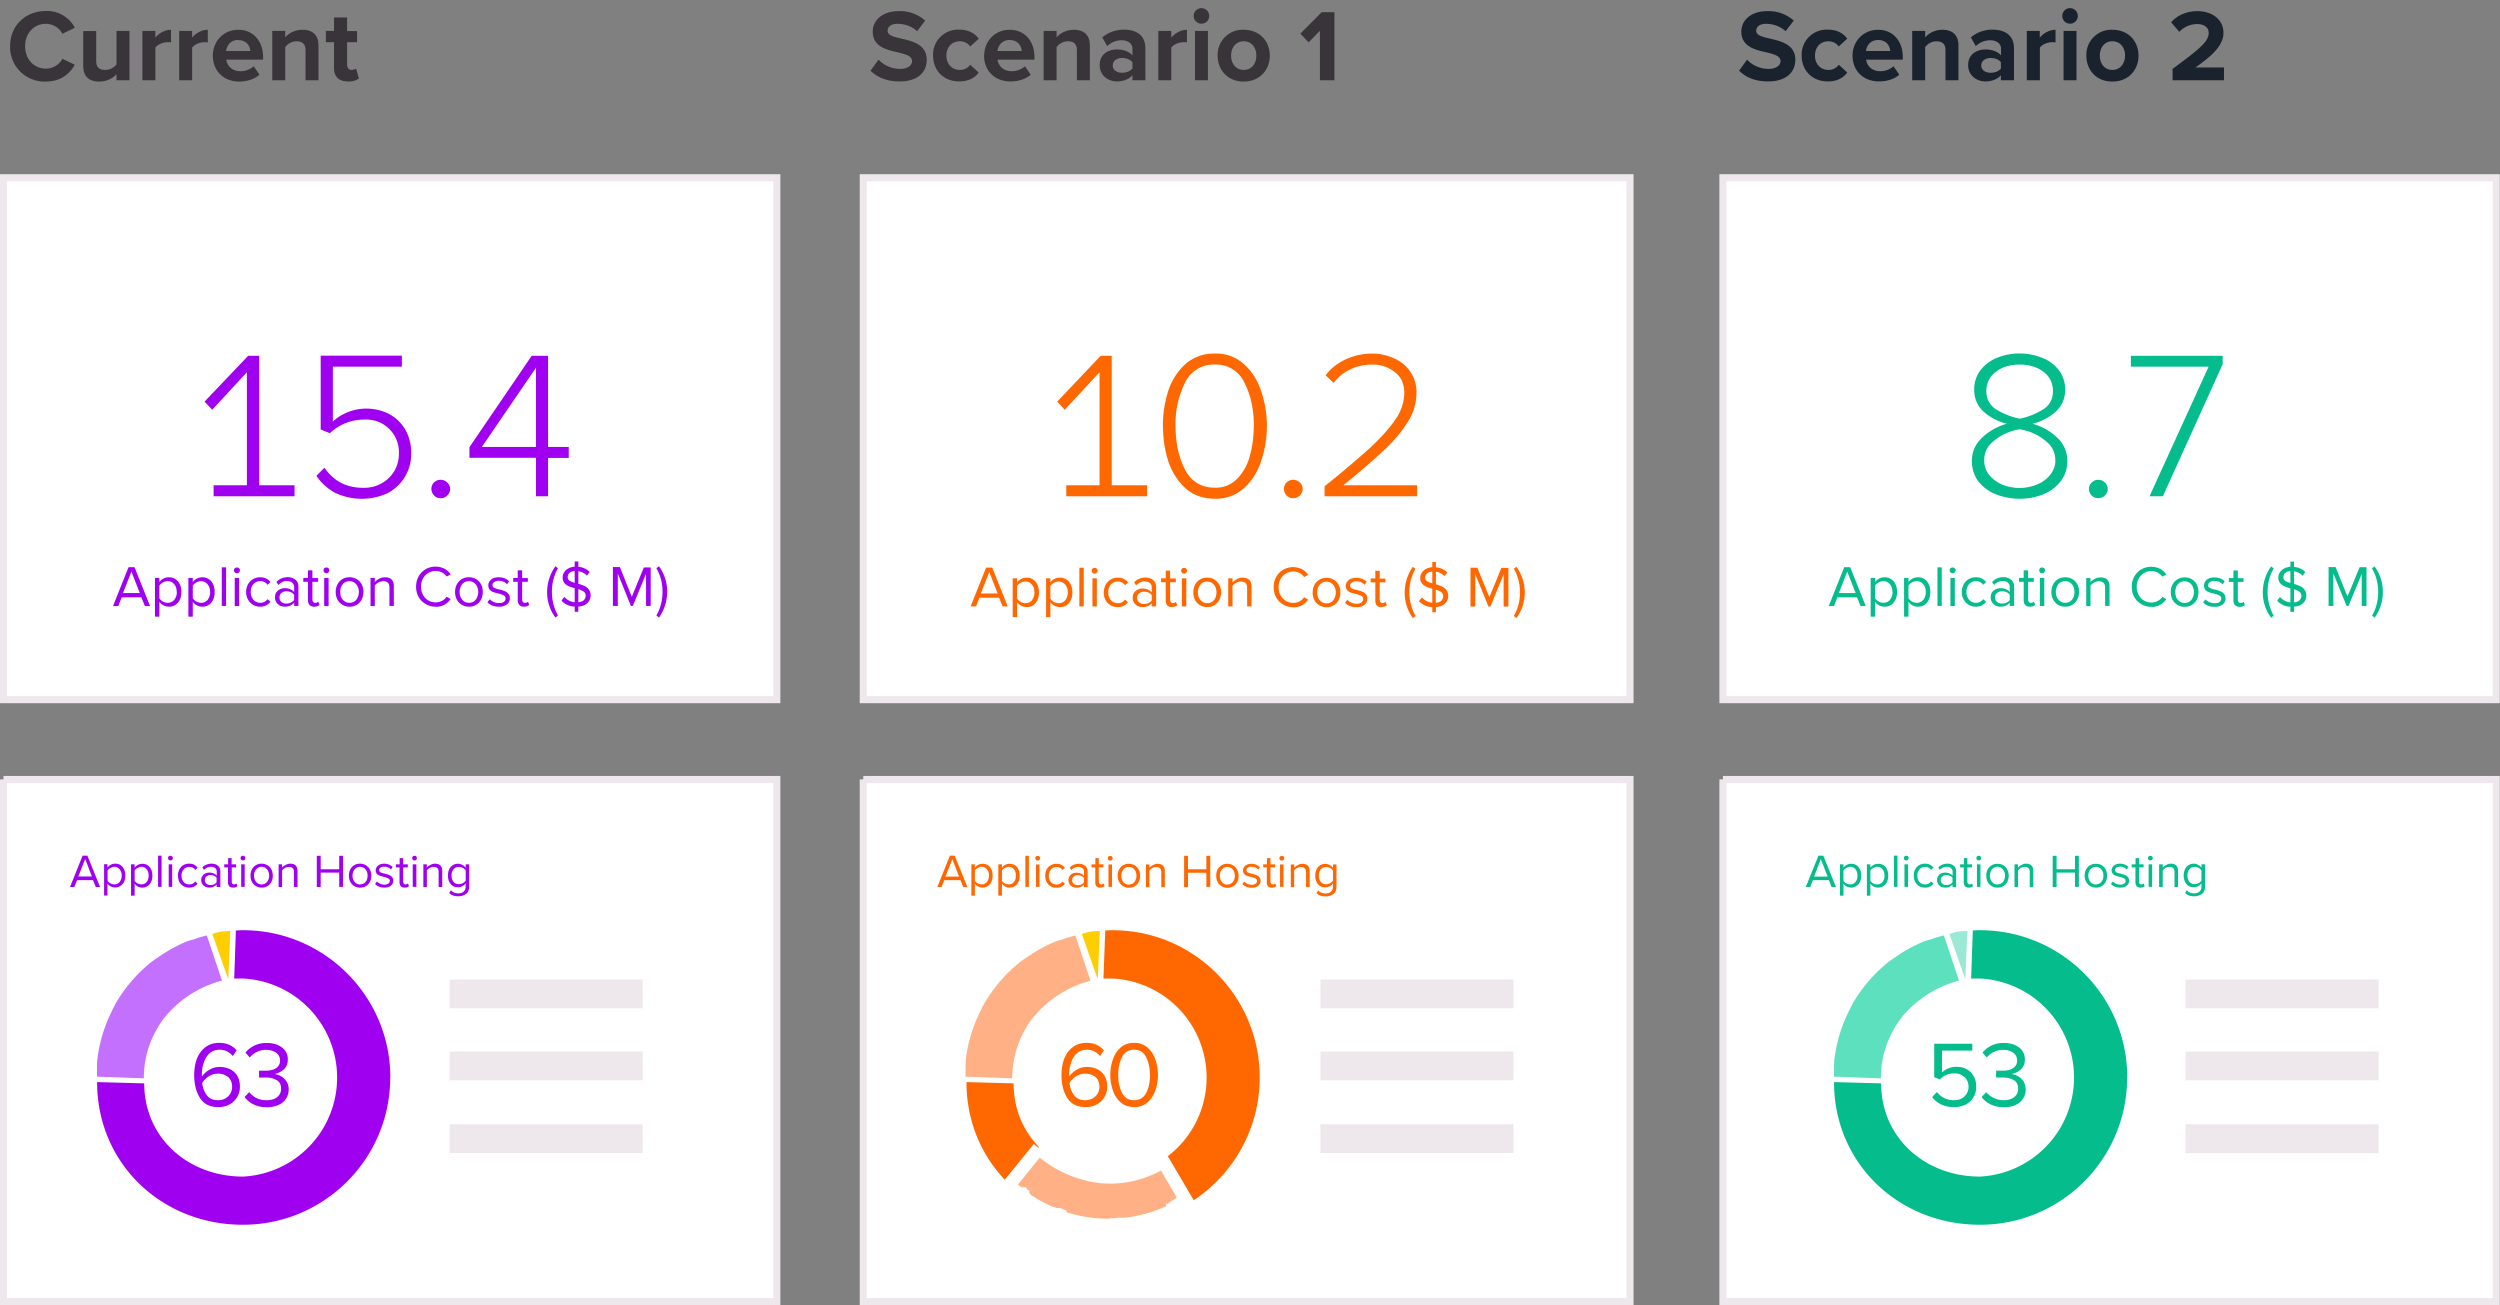 <svg xmlns="http://www.w3.org/2000/svg" width="1931" height="1008" fill="none" viewBox="0 0 1931 1008"><rect x="0" y="0" width="1931" height="1008" fill="#808080" stroke="none"/><path fill="#39333A" d="M35.4 63c12 0 18.6-6.4 22.4-13l-9.6-4.6c-2.2 4.3-7 7.6-12.8 7.6-9.2 0-16-7.3-16-17.3s6.8-17.3 16-17.3c5.8 0 10.6 3.4 12.8 7.7l9.6-4.7A24.3 24.3 0 0 0 35.4 8.5C20 8.5 7.8 19.5 7.8 35.7A26.6 26.6 0 0 0 35.4 63ZM90 62h10V23.9H90v25.8a11.2 11.2 0 0 1-8.7 4.3c-4.3 0-7-1.7-7-7V24h-10v27c0 7.5 3.9 12 12.3 12 6.2 0 10.8-2.8 13.4-5.7V62Zm20 0h10V36.8c1.6-2.4 6-4.2 9.3-4.2 1.1 0 2.1 0 2.8.2V23c-4.7 0-9.5 2.7-12.1 6.1v-5.2h-10V62Zm28.4 0h10V36.8c1.6-2.4 6-4.2 9.4-4.2 1 0 2 0 2.7.2V23c-4.7 0-9.4 2.7-12.1 6.1v-5.2h-10V62Zm26-19c0 12.1 8.7 20 20.3 20 6 0 11.8-1.8 15.7-5.3l-4.4-6.5a15.6 15.6 0 0 1-10.2 3.8c-6.5 0-10.3-4-11-8.9h28.4V44c0-12.4-7.8-21-19.1-21-11.6 0-19.7 9-19.7 20ZM184 31c6.6 0 9.1 4.7 9.4 8.4h-18.8c.5-3.8 3.1-8.5 9.4-8.5Zm52 31h10V35c0-7.3-4-12-12.3-12-6.3 0-11 3-13.4 5.9v-5h-10V62h10V36.4a11 11 0 0 1 8.7-4.5c4.3 0 7 1.8 7 7V62Zm32.8 1c4.2 0 6.9-1.2 8.4-2.5l-2.2-7.6c-.5.6-2 1.1-3.5 1.1-2.2 0-3.4-1.8-3.4-4.2V32.6h7.7V24h-7.7V13.5H258v10.4h-6.3v8.7h6.3v20c0 6.7 3.8 10.3 10.8 10.3Zm403.6-8.4c5 5 12.3 8.3 22.4 8.3 14.2 0 21-7.2 21-16.8 0-11.7-11-14.3-19.7-16.3-6-1.4-10.5-2.5-10.5-6 0-3.2 2.7-5.4 7.7-5.4 5.2 0 10.9 1.8 15.1 5.7l6.2-8.2a29.3 29.3 0 0 0-20.5-7.3c-12.4 0-20 7-20 15.8 0 11.8 11.1 14.2 19.7 16.1 6 1.5 10.7 2.8 10.7 6.7 0 3-3 6-9.2 6a23 23 0 0 1-16.7-7.1l-6.2 8.5Zm48.3-11.7c0 11.8 8.4 20 20.2 20 7.8 0 12.5-3.3 15-6.9l-6.5-6a9.6 9.6 0 0 1-8 4c-6.1 0-10.4-4.5-10.4-11 0-6.7 4.3-11.1 10.4-11.1 3.4 0 6.2 1.5 8 4l6.6-6c-2.6-3.6-7.3-7-15.1-7a19.3 19.3 0 0 0-20.2 20Zm39.4 0c0 12.2 8.7 20 20.3 20 6 0 11.9-1.7 15.7-5.2l-4.4-6.5a15.6 15.6 0 0 1-10.2 3.8c-6.4 0-10.3-4-11-8.9H799V44c0-12.4-7.7-21-19.1-21-11.6 0-19.7 9-19.7 20Zm19.7-12c6.6 0 9.1 4.8 9.4 8.5h-18.8c.5-3.8 3.2-8.5 9.4-8.5Zm52 31.1h10V35c0-7.3-4-12-12.3-12-6.3 0-11 3-13.4 5.9v-5h-10V62h10V36.4a11 11 0 0 1 8.7-4.5c4.3 0 7 1.8 7 7V62Zm42.9 0h10V37.4c0-11-8-14.5-16.6-14.5-6 0-12 2-16.7 6l3.8 6.7c3.2-3 7-4.5 11.1-4.5 5 0 8.4 2.6 8.4 6.4v5.3c-2.5-3-7-4.6-12-4.6-6.1 0-13.3 3.2-13.3 12.1 0 8.5 7.2 12.6 13.2 12.6 5 0 9.5-1.8 12.1-4.8V62Zm0-9.2c-1.7 2.3-4.8 3.4-8 3.4-4 0-7.2-2-7.2-5.6 0-3.7 3.2-5.8 7.1-5.8 3.3 0 6.4 1.1 8.1 3.3v4.7Zm20 9.2h10V36.8c1.6-2.4 6-4.2 9.4-4.2 1 0 2 0 2.7.2V23c-4.7 0-9.4 2.7-12.1 6.1v-5.2h-10V62ZM928 18.3a6 6 0 1 0 0-12 6 6 0 0 0 0 12ZM923 62h10V23.9h-10V62Zm37.6 1c12.6 0 20.2-9.2 20.2-20 0-10.9-7.6-20-20.2-20a19.3 19.3 0 0 0-20.1 20c0 10.8 7.6 20 20.1 20Zm0-9c-6.2 0-9.7-5.1-9.7-11 0-6 3.5-11.1 9.7-11.1 6.3 0 9.8 5 9.8 11S967 54 960.7 54Zm58.8 8h11.3V9.4h-9.8L1004.4 26l6.4 6.7 8.7-8.9V62Z"/><path fill="#1A222E" d="M1343.3 54.6c5 5 12.2 8.3 22.3 8.3 14.2 0 21.1-7.2 21.1-16.8 0-11.7-11-14.3-19.7-16.3-6.1-1.4-10.5-2.5-10.5-6 0-3.2 2.7-5.4 7.7-5.4 5.1 0 10.8 1.8 15 5.7l6.3-8.2a29.3 29.3 0 0 0-20.5-7.3c-12.4 0-20 7-20 15.8 0 11.8 11 14.2 19.7 16.1 6 1.5 10.6 2.8 10.6 6.7 0 3-3 6-9.1 6a23 23 0 0 1-16.8-7.1l-6.1 8.5Zm48.3-11.7c0 11.8 8.4 20 20.2 20 7.8 0 12.5-3.3 15-6.9l-6.5-6a9.6 9.6 0 0 1-8 4c-6.1 0-10.4-4.5-10.4-11 0-6.7 4.3-11.1 10.3-11.1 3.5 0 6.3 1.5 8 4l6.6-6c-2.5-3.6-7.2-7-15-7a19.3 19.3 0 0 0-20.2 20Zm39.3 0c0 12.2 8.8 20 20.4 20 5.9 0 11.8-1.7 15.7-5.2l-4.4-6.5a15.6 15.6 0 0 1-10.2 3.8c-6.5 0-10.3-4-11-8.9h28.3V44c0-12.4-7.7-21-19-21-11.6 0-19.8 9-19.8 20Zm19.8-12c6.6 0 9.1 4.8 9.3 8.5h-18.7c.4-3.8 3.1-8.5 9.4-8.5Zm52 31.1h10V35c0-7.3-4-12-12.4-12-6.2 0-10.8 3-13.3 5.9v-5h-10V62h10V36.4c1.7-2.3 4.7-4.5 8.7-4.5 4.3 0 7 1.8 7 7V62Zm42.9 0h10V37.4c0-11-8-14.5-16.7-14.5-6 0-12 2-16.6 6l3.8 6.7c3.2-3 7-4.5 11.1-4.5 5 0 8.4 2.6 8.4 6.4v5.3c-2.6-3-7-4.6-12.1-4.6-6 0-13.3 3.2-13.3 12.1 0 8.5 7.2 12.6 13.3 12.6 5 0 9.5-1.8 12-4.8V62Zm0-9.2c-1.7 2.3-4.8 3.4-8 3.4-4 0-7.3-2-7.3-5.6 0-3.7 3.3-5.8 7.2-5.8 3.3 0 6.4 1.1 8 3.3v4.7Zm20 9.2h10V36.8c1.6-2.4 6-4.2 9.3-4.2 1.1 0 2 0 2.8.2V23c-4.7 0-9.5 2.7-12.2 6.1v-5.2h-10V62Zm33.3-43.7a6 6 0 1 0 0-12 6 6 0 0 0 0 12Zm-5 43.7h10V23.9h-10V62Zm37.7 1c12.6 0 20.2-9.2 20.2-20 0-10.9-7.6-20-20.2-20a19.3 19.3 0 0 0-20.1 20c0 10.8 7.5 20 20 20Zm0-9c-6.3 0-9.7-5.1-9.7-11 0-6 3.4-11.1 9.7-11.1 6.2 0 9.8 5 9.8 11s-3.6 11.1-9.8 11.1Zm46.5 8h39.7v-9.9h-22c14.1-9.9 21.6-17.7 21.6-26.7 0-10.5-9-16.8-20.2-16.8-7.3 0-15.1 2.7-20.2 8.6l6.3 7.4a19 19 0 0 1 14.1-6c4.4 0 8.6 2.2 8.6 6.8 0 6.5-6.3 11.9-27.9 27.8V62Z"/><path fill="#fff" stroke="#EEE8EC" stroke-width="5.5" d="M2.7 137.3H600v403.1H2.7V137.3Zm0 464.8H600v403.2H2.7V602Zm664.1-464.8H1259v403.1H666.8V137.3Zm0 464.8H1259v403.2H666.8V602Zm664-464.8h597.3v403.1h-597.3V137.3Zm0 464.8h597.3v403.2h-597.3V602Z"/><path fill="#A000F0" d="M165 374.8h25.7v-87.3l-26.8 29-5.9-6.3 33.7-35.4h8.5v100h27.3v8.5H165v-8.5Zm85.6-13.5c3.6 5.1 7.8 9 12.7 11.6 5 2.6 10.9 3.9 17.7 3.9a28 28 0 0 0 13.8-3.5 25.6 25.6 0 0 0 13.3-22.8 25.2 25.2 0 0 0-27-26.4 38 38 0 0 0-26.3 10.5l-7.1-2.9v-57h62.7v8.5h-53.3v42.5c3-3 6.7-5.3 11.2-7.2a38.8 38.8 0 0 1 31.9 1.1c5.3 2.8 9.5 6.7 12.7 12a35.5 35.5 0 0 1 4.7 18.6 34 34 0 0 1-18.4 30.8 48 48 0 0 1-40.2-.3 40 40 0 0 1-14.6-13.2l6.2-6.2Zm82.6 16.3a7 7 0 0 1 7.1-7c2 0 3.7.7 5 2a6.6 6.6 0 0 1 2.4 5c0 2-.8 3.7-2.3 5.2a6.9 6.9 0 0 1-5 2c-2 0-3.7-.6-5-2a7.4 7.4 0 0 1-2.2-5.2Zm80.8-24h-51.4v-8.2l48.1-70.6h12.6v70.4h16v8.5h-16v29.6H414v-29.6Zm-41.8-8.4H414V284l-41.8 61.2Zm-263 116.2H94l-2.6 6.7h-4.1l12-30h4.6l12 30h-4l-2.7-6.7Zm-14-3.3H108l-6.5-16.6-6.5 16.6Zm24.5 18.2v-29.9h3.4v3.2a9 9 0 0 1 7.3-3.7c2 0 3.6.4 5 1.4 1.5.9 2.6 2.2 3.5 4a14 14 0 0 1 1.2 6c0 2.2-.4 4.2-1.2 6-.9 1.7-2 3-3.5 4a9.2 9.2 0 0 1-5 1.3 9 9 0 0 1-4.1-1 9 9 0 0 1-3.2-2.8v11.5h-3.4Zm16.8-19c0-2.5-.6-4.5-1.9-6a6.2 6.2 0 0 0-5-2.4c-1.3 0-2.6.3-3.8 1-1.2.7-2 1.5-2.7 2.4v9.8a7.9 7.9 0 0 0 6.5 3.5c2 0 3.8-.8 5-2.3a9.4 9.4 0 0 0 2-6Zm9 19v-29.9h3.4v3.2a9 9 0 0 1 7.3-3.7c1.9 0 3.5.4 5 1.4 1.5.9 2.6 2.2 3.4 4a14 14 0 0 1 1.2 6c0 2.2-.4 4.2-1.2 6-.8 1.7-2 3-3.4 4a9.2 9.2 0 0 1-5 1.3 9 9 0 0 1-4.1-1 9 9 0 0 1-3.2-2.8v11.5h-3.4Zm16.8-19c0-2.5-.7-4.5-2-6a6.2 6.2 0 0 0-5-2.4c-1.3 0-2.5.3-3.7 1a8 8 0 0 0-2.7 2.4v9.8a7.9 7.9 0 0 0 6.5 3.5c2 0 3.7-.8 5-2.3a9.4 9.4 0 0 0 1.9-6Zm9-19.1h3.3V468h-3.3v-30Zm11.7 4.6c-.6 0-1.1-.2-1.6-.7-.4-.4-.7-1-.7-1.6 0-.6.3-1.2.7-1.6a2.5 2.5 0 0 1 3.2 0c.5.4.7 1 .7 1.6a2 2 0 0 1-.7 1.6 2 2 0 0 1-1.6.7Zm-1.7 3.6h3.4v21.7h-3.4v-21.7Zm8.8 10.8c0-2.1.5-4 1.4-5.8a10.5 10.5 0 0 1 9.5-5.5c1.8 0 3.4.3 4.6 1a10 10 0 0 1 3.3 2.7l-2.2 2.1a6.5 6.5 0 0 0-5.6-2.8 7 7 0 0 0-5.4 2.3 8.9 8.9 0 0 0-2 6 9 9 0 0 0 2 6 7 7 0 0 0 5.4 2.4 7 7 0 0 0 5.6-2.8l2.2 2a10 10 0 0 1-3.3 2.8 10 10 0 0 1-4.6 1 10.5 10.5 0 0 1-9.5-5.6c-.9-1.7-1.4-3.6-1.4-5.8Zm37 8.4c-1.8 2-4.2 3-7.1 3-1.3 0-2.5-.3-3.7-.8-1.1-.6-2-1.4-2.8-2.5a7 7 0 0 1-1.1-3.9 8 8 0 0 1 1-3.9c.8-1 1.8-1.8 2.9-2.4 1.2-.5 2.4-.8 3.7-.8 3 0 5.4 1 7.2 3v-4a4 4 0 0 0-1.6-3.3c-1-.8-2.3-1.2-4-1.2-1.2 0-2.4.2-3.5.8-1 .4-2.1 1.2-3 2.2l-1.6-2.3a11 11 0 0 1 3.8-2.7c1.5-.6 3-1 4.8-1 2.5 0 4.5.7 6 1.9 1.6 1.2 2.4 3 2.4 5.5V468h-3.3v-2.5Zm0-6.2a5.9 5.9 0 0 0-2.5-2 8 8 0 0 0-3.4-.7c-1.6 0-2.9.5-3.9 1.4-1 .8-1.4 2-1.4 3.4s.4 2.5 1.4 3.4c1 .9 2.3 1.3 3.9 1.3a7.7 7.7 0 0 0 6-2.7v-4Zm15.6 9.2c-1.6 0-2.7-.4-3.6-1.3-.8-.9-1.2-2.1-1.2-3.8v-14.1h-3.6v-3h3.6v-5.9h3.4v6h4.4v2.9h-4.4v13.4c0 .9.2 1.5.5 2 .4.6 1 .8 1.7.8.4 0 .9 0 1.3-.2l1-.7 1 2.5c-1 1-2.4 1.4-4 1.4Zm9.4-25.8c-.6 0-1.1-.2-1.6-.7-.4-.4-.6-1-.6-1.6 0-.6.2-1.2.6-1.6a2.5 2.5 0 0 1 3.2 0c.5.4.7 1 .7 1.6a2 2 0 0 1-.7 1.6 2 2 0 0 1-1.6.7Zm-1.7 3.6h3.4v21.7h-3.4v-21.7Zm19.6 22.2a10.4 10.4 0 0 1-9.4-5.6c-.9-1.8-1.3-3.7-1.3-5.8 0-2 .4-4 1.3-5.7a10.1 10.1 0 0 1 9.4-5.6 10.4 10.4 0 0 1 9.4 5.5c.9 1.8 1.3 3.7 1.3 5.8 0 2.1-.4 4-1.3 5.8a10.1 10.1 0 0 1-9.4 5.6Zm0-3a6.6 6.6 0 0 0 6.3-4.2 9.9 9.9 0 0 0 0-8.3 7.1 7.1 0 0 0-2.5-3c-1-.8-2.3-1.2-3.8-1.2s-2.8.4-4 1.1c-1 .8-1.8 1.8-2.4 3.1a9.9 9.9 0 0 0-.8 4.1c0 1.5.2 3 .8 4.2a7.4 7.4 0 0 0 2.5 3c1 .8 2.4 1.2 3.9 1.2Zm30.8-11.7c0-1.8-.4-3.1-1.3-3.9-.8-.7-2-1.1-3.5-1.1a9.1 9.1 0 0 0-6.5 3.3v15.9h-3.3v-21.7h3.3v3.2c.9-1 2-1.9 3.4-2.6a9.1 9.1 0 0 1 4.4-1.1c4.6 0 6.9 2.3 6.9 7V468h-3.4v-14.2Zm35.8 14.7c-2.8 0-5.4-.6-7.7-2a14.4 14.4 0 0 1-5.5-5.4 16 16 0 0 1-2-8c0-3 .6-5.7 2-8a14 14 0 0 1 5.5-5.6 15.4 15.4 0 0 1 14.4-.3c2 1 3.5 2.5 4.8 4.3l-3.1 1.7a10 10 0 0 0-3.6-3.1 11 11 0 0 0-14.7 4.7 13 13 0 0 0-1.5 6.2c0 2.4.5 4.5 1.5 6.3a11 11 0 0 0 14.7 4.7 9.6 9.6 0 0 0 3.6-3.2l3.1 1.8c-2.9 4-6.7 6-11.5 6Zm25.6 0a10.4 10.4 0 0 1-9.4-5.6c-.9-1.8-1.3-3.7-1.3-5.8 0-2 .4-4 1.3-5.7a10.1 10.1 0 0 1 9.4-5.6 10.2 10.2 0 0 1 9.4 5.5c.9 1.8 1.3 3.7 1.3 5.8 0 2.1-.4 4-1.3 5.8a10.1 10.1 0 0 1-9.4 5.6Zm0-3c1.5 0 2.8-.4 3.9-1.1 1-.8 1.9-1.8 2.4-3.1a9.9 9.9 0 0 0 0-8.3 7.1 7.1 0 0 0-2.4-3c-1.1-.8-2.4-1.2-3.9-1.2s-2.8.4-3.9 1.1c-1 .8-1.9 1.8-2.4 3.1a9.9 9.9 0 0 0-.9 4.1c0 1.5.3 3 .9 4.2a7.4 7.4 0 0 0 2.4 3c1.1.8 2.4 1.2 4 1.2Zm16-2.8a9.8 9.8 0 0 0 7.1 3c1.7 0 3-.2 3.9-1a3 3 0 0 0 1.3-2.5c0-1-.4-1.9-1.4-2.4-.9-.5-2.3-1-4.1-1.5-1.7-.4-3-.7-4.1-1.1-1-.4-2-1-2.7-1.9a5 5 0 0 1-1-3.3c0-1.1.2-2.2.9-3a7 7 0 0 1 2.7-2.4 12 12 0 0 1 4.4-.8c3.3 0 6 1 8 3.1l-1.5 2.3a7.6 7.6 0 0 0-2.8-2 9 9 0 0 0-3.7-.7 6 6 0 0 0-3.5 1c-.9.5-1.3 1.3-1.3 2.3 0 1 .4 1.7 1.3 2.1.9.5 2.2 1 4 1.3 1.7.4 3 .8 4.1 1.3 1.1.4 2 1 2.8 2 .8.8 1.2 2 1.2 3.5 0 1.9-.7 3.5-2.2 4.7a9.6 9.6 0 0 1-6.3 1.8c-3.7 0-6.6-1.1-8.8-3.4l1.8-2.4Zm26.5 5.8c-1.5 0-2.7-.4-3.5-1.3a5.4 5.4 0 0 1-1.3-3.8v-14.1h-3.5v-3h3.5v-5.9h3.4v6h4.4v2.9h-4.4v13.4c0 .9.2 1.5.5 2 .4.6 1 .8 1.7.8.5 0 .9 0 1.3-.2s.8-.4 1-.7l1 2.5c-1 1-2.4 1.4-4 1.4ZM429 477a32.7 32.7 0 0 1-6.4-19.8 34.7 34.7 0 0 1 6.4-19.8l2 1.5a36 36 0 0 0-4.7 18.3 36.8 36.8 0 0 0 4.7 18.2l-2 1.6Zm27.2-17.2a8 8 0 0 1-2.4 5.9c-1.5 1.6-3.9 2.6-7.1 2.8v4h-2.8v-4c-2.2 0-4.1-.5-5.9-1.4-1.7-.8-3.2-1.9-4.3-3.2l2.2-2.9a12.1 12.1 0 0 0 8 4.2v-10.9c-1.9-.5-3.5-1-4.8-1.6a8.5 8.5 0 0 1-3.2-2.5 6.6 6.6 0 0 1-1.3-4.2c0-1.5.4-2.9 1.2-4 .8-1.3 2-2.3 3.3-3 1.4-.7 3-1.2 4.8-1.3v-4h2.8v4.1c3.6.3 6.5 1.7 8.8 4l-2.2 2.8c-1.7-1.9-4-3-6.6-3.4v9.7c2 .6 3.5 1.2 4.9 1.8 1.3.6 2.4 1.5 3.2 2.7a7 7 0 0 1 1.4 4.4Zm-17.7-14c0 1.2.4 2 1.4 2.7 1 .7 2.3 1.2 4 1.7v-9.1a6 6 0 0 0-4 1.4c-1 .9-1.4 2-1.4 3.3Zm8.2 19.4c2-.2 3.4-.8 4.3-1.7a5 5 0 0 0 1.4-3.4c0-1.3-.5-2.4-1.5-3.1-1-.7-2.4-1.4-4.2-2v10.2Zm52.3-22L488.8 468h-1.5l-10.1-25v25h-3.8v-30h5.4l9.2 23 9.3-22.7h5.3V468H499v-25Zm12.7 14a35.2 35.2 0 0 0-4.7-18.3l2-1.5a32.6 32.6 0 0 1 6.3 19.8A34.4 34.4 0 0 1 509 477l-2-1.6a35.5 35.5 0 0 0 4.7-18.3ZM71.8 679.8H59.6l-2.2 5.3h-3.3l9.7-24.2h3.7l9.8 24.2H74l-2.2-5.4ZM60.4 677H71l-5.2-13.5-5.3 13.5Zm20 14.7v-24.2H83v2.6a7.3 7.3 0 0 1 6-3c1.5 0 2.8.3 4 1 1.2.8 2.1 1.9 2.8 3.3.6 1.3 1 3 1 4.8 0 1.9-.4 3.5-1 5a7.4 7.4 0 0 1-2.8 3.1 7.5 7.5 0 0 1-4 1.2c-1.3 0-2.4-.3-3.4-.8-1-.6-1.9-1.3-2.6-2.3v9.3h-2.7ZM94 676.3c0-2-.5-3.6-1.6-4.8a5 5 0 0 0-4-2 6 6 0 0 0-3.1 1c-1 .4-1.7 1.1-2.2 1.9v7.9a6.4 6.4 0 0 0 5.2 2.8 5 5 0 0 0 4.1-1.9c1-1.2 1.6-2.9 1.6-4.9Zm7.2 15.5v-24.2h2.8v2.6a7.3 7.3 0 0 1 5.9-3c1.5 0 2.9.3 4 1 1.2.8 2.2 1.9 2.8 3.3.7 1.3 1 3 1 4.8 0 1.9-.3 3.5-1 5a7.5 7.5 0 0 1-2.7 3.1 7.5 7.5 0 0 1-4.1 1.2 8 8 0 0 1-3.4-.8c-1-.6-1.8-1.3-2.5-2.3v9.3h-2.8Zm13.6-15.5c0-2-.5-3.6-1.5-4.8a5 5 0 0 0-4.1-2c-1 0-2 .4-3 1-1 .4-1.7 1.1-2.2 1.9v7.9a6.4 6.4 0 0 0 5.2 2.8 5 5 0 0 0 4.1-1.9c1-1.2 1.5-2.9 1.5-4.9Zm7.3-15.4h2.7V685h-2.7v-24Zm9.5 3.7c-.5 0-.9-.1-1.3-.5-.3-.4-.5-.8-.5-1.3s.2-1 .5-1.3c.4-.4.8-.5 1.3-.5s1 .1 1.3.5c.4.3.6.8.6 1.3s-.2 1-.6 1.3c-.3.4-.8.5-1.3.5Zm-1.3 3h2.7V685h-2.7v-17.5Zm7.1 8.7c0-1.7.4-3.2 1.1-4.7a8.5 8.5 0 0 1 3-3.3 8.7 8.7 0 0 1 4.7-1.2 8 8 0 0 1 3.8.8 8 8 0 0 1 2.6 2.3l-1.8 1.7a5.3 5.3 0 0 0-4.5-2.3c-1.8 0-3.3.6-4.4 1.9a7.2 7.2 0 0 0-1.7 4.8c0 2 .6 3.7 1.7 5a5.6 5.6 0 0 0 4.4 1.8c1.9 0 3.3-.7 4.5-2.3l1.8 1.7a8 8 0 0 1-2.7 2.3 8 8 0 0 1-3.7.8c-1.7 0-3.3-.4-4.6-1.2a8.5 8.5 0 0 1-3.1-3.3c-.7-1.4-1-3-1-4.8Zm30 6.8a7.5 7.5 0 0 1-5.8 2.5c-1 0-2-.3-3-.7a6 6 0 0 1-2.3-2c-.6-.9-.9-2-.9-3.1 0-1.3.3-2.3 1-3.2.5-.9 1.3-1.5 2.2-2 1-.4 2-.6 3-.6 2.5 0 4.4.8 5.8 2.4v-3.2c0-1.2-.4-2-1.2-2.7a5 5 0 0 0-3.2-1c-1.1 0-2 .2-3 .6-.8.4-1.6 1-2.4 1.8l-1.3-1.9c1-1 2-1.7 3.1-2.1a10 10 0 0 1 4-.8c2 0 3.6.5 4.8 1.5 1.3 1 2 2.5 2 4.5v12h-2.8v-2Zm0-5a4.8 4.8 0 0 0-2-1.6 7 7 0 0 0-2.8-.6 5 5 0 0 0-3.2 1.1c-.8.7-1.2 1.6-1.2 2.8 0 1.1.4 2 1.2 2.7.9.8 1.9 1.1 3.2 1.1 1 0 1.9-.2 2.7-.5a5 5 0 0 0 2-1.7v-3.3Zm12.6 7.5c-1.3 0-2.2-.4-2.9-1a5 5 0 0 1-1-3.1V670h-2.9v-2.4h3v-4.8h2.7v4.8h3.5v2.4H179v10.9c0 .7.1 1.2.4 1.6.3.4.8.6 1.3.6.4 0 .7 0 1-.2.4-.1.7-.3.9-.5l.8 2c-.8.8-1.9 1.2-3.3 1.2Zm7.6-21c-.5 0-.9-.1-1.3-.5-.3-.4-.5-.8-.5-1.3s.2-1 .5-1.3c.4-.4.8-.5 1.3-.5s1 .1 1.3.5c.4.3.6.8.6 1.3s-.2 1-.6 1.3c-.3.4-.8.5-1.3.5Zm-1.3 3h2.7V685h-2.7v-17.5Zm15.8 18a8.4 8.4 0 0 1-7.6-4.6c-.7-1.4-1-3-1-4.7 0-1.7.3-3.2 1-4.6a8.2 8.2 0 0 1 7.6-4.6c1.7 0 3.3.5 4.6 1.3a8 8 0 0 1 3 3.3c.7 1.4 1 3 1 4.6a10 10 0 0 1-1 4.7 8.2 8.2 0 0 1-7.6 4.6Zm0-2.5c1.2 0 2.2-.3 3.1-.9a6 6 0 0 0 2-2.5c.5-1 .7-2.2.7-3.4a8 8 0 0 0-.7-3.3c-.4-1-1.1-1.9-2-2.5a5.5 5.5 0 0 0-6.3 0c-.8.6-1.5 1.5-2 2.5a8 8 0 0 0-.7 3.3c0 1.2.3 2.4.7 3.4a6 6 0 0 0 2 2.5c1 .6 2 1 3.2 1Zm25-9.5c0-1.4-.4-2.5-1-3-.7-.7-1.7-1-3-1-1 0-2 .2-3 .8-.9.5-1.6 1.2-2.2 1.9v12.8h-2.7v-17.5h2.7v2.5c.7-.8 1.6-1.5 2.8-2 1.1-.7 2.3-1 3.5-1 3.7 0 5.6 2 5.6 5.7v12.3H227v-11.5Zm34.8.4h-14.2v11.1h-3V661h3v10.4H262V661h3v24h-3v-11Zm16.2 11.6a8.4 8.4 0 0 1-7.6-4.6c-.7-1.4-1-3-1-4.7 0-1.7.3-3.2 1-4.6a8.2 8.2 0 0 1 7.6-4.6c1.8 0 3.3.5 4.6 1.3a8 8 0 0 1 3 3.3c.8 1.4 1.1 3 1.1 4.6a10 10 0 0 1-1 4.7 8.2 8.2 0 0 1-7.7 4.6Zm0-2.5c1.2 0 2.3-.3 3.2-.9a6 6 0 0 0 2-2.5c.4-1 .6-2.2.6-3.4a8 8 0 0 0-.6-3.3c-.5-1-1.2-1.9-2-2.5-1-.6-2-1-3.2-1-1.2 0-2.2.4-3.1 1-.9.6-1.6 1.5-2 2.5a8 8 0 0 0-.7 3.3c0 1.2.2 2.4.7 3.4a6 6 0 0 0 2 2.5c.9.6 2 1 3.1 1Zm13-2.3a8 8 0 0 0 5.8 2.5 5 5 0 0 0 3-.8c.8-.5 1.2-1.2 1.2-2a2 2 0 0 0-1.2-2c-.7-.4-1.8-.8-3.3-1.2-1.4-.3-2.5-.6-3.3-1a4 4 0 0 1-2.2-1.4 4 4 0 0 1-.9-2.7c0-1 .3-1.8.8-2.5.5-.8 1.3-1.4 2.2-1.9a9.5 9.5 0 0 1 10.1 1.9l-1.3 1.9a6.2 6.2 0 0 0-2.2-1.6 8 8 0 0 0-3-.6 5 5 0 0 0-2.9.7c-.7.5-1 1.1-1 2 0 .7.3 1.3 1 1.7.7.3 1.8.7 3.2 1 1.4.3 2.5.7 3.4 1a6 6 0 0 1 2.3 1.6c.6.7 1 1.6 1 2.9 0 1.5-.7 2.8-1.9 3.8s-2.9 1.5-5 1.5c-3 0-5.4-1-7.2-2.8l1.5-2Zm21.5 4.8c-1.3 0-2.3-.4-3-1a5 5 0 0 1-1-3.1V670h-2.8v-2.4h2.9v-4.8h2.7v4.8h3.6v2.4h-3.6v10.9c0 .7.2 1.2.5 1.6.3.4.7.6 1.3.6.4 0 .7 0 1-.2.4-.1.7-.3.9-.5l.8 2c-.8.8-2 1.2-3.3 1.2Zm7.6-21c-.5 0-1-.1-1.3-.5-.4-.4-.5-.8-.5-1.3s.1-1 .5-1.3c.4-.4.8-.5 1.3-.5s1 .1 1.3.5c.3.3.5.8.5 1.3s-.2 1-.5 1.3c-.4.4-.8.5-1.3.5Zm-1.4 3h2.8V685h-2.8v-17.5Zm20 6c0-1.4-.3-2.5-1-3-.7-.7-1.6-1-2.9-1-1 0-2 .2-3 .8-1 .5-1.6 1.2-2.2 1.9v12.8H327v-17.5h2.7v2.5a8 8 0 0 1 2.7-2 7 7 0 0 1 3.6-1c3.7 0 5.6 2 5.6 5.7v12.3h-2.8v-11.5Zm9.5 14a6 6 0 0 0 2.4 1.8c1 .4 2 .6 3.4.6 1.6 0 3-.4 4-1.3s1.6-2.2 1.6-4v-2.5a7.2 7.2 0 0 1-5.9 3.1c-1.5 0-2.9-.3-4-1a7.3 7.3 0 0 1-2.8-3.2c-.7-1.4-1-3-1-4.8 0-1.9.3-3.5 1-4.9a7.2 7.2 0 0 1 2.7-3.1 7.4 7.4 0 0 1 10 2v-2.7h2.7v17c0 2.7-.8 4.6-2.4 5.8a9.5 9.5 0 0 1-6 1.9c-1.5 0-2.8-.2-4-.6a8 8 0 0 1-3-2l1.3-2.1Zm11.4-15.2a5.7 5.7 0 0 0-2.2-2 6 6 0 0 0-3-.8 5 5 0 0 0-4.2 1.8 7.5 7.5 0 0 0-1.5 4.9c0 2 .5 3.5 1.5 4.8a5 5 0 0 0 4.2 1.8c1 0 2-.2 3-.8 1-.5 1.7-1.2 2.2-2v-7.7Z"/><path fill="#FF6700" d="M741.7 679.8h-12.3l-2.1 5.3H724l9.7-24.2h3.7l9.8 24.2H744l-2.2-5.4Zm-11.4-2.7h10.5l-5.2-13.5-5.3 13.5Zm20 14.7v-24.2h2.7v2.6a7.3 7.3 0 0 1 6-3 8 8 0 0 1 4 1c1.2.8 2.1 1.9 2.7 3.3.7 1.3 1 3 1 4.8 0 1.9-.3 3.5-1 5a7.4 7.4 0 0 1-2.7 3.1 7.5 7.5 0 0 1-4 1.2c-1.3 0-2.4-.3-3.4-.8-1-.6-1.9-1.3-2.6-2.3v9.3h-2.7Zm13.6-15.5c0-2-.5-3.6-1.6-4.8a5 5 0 0 0-4-2 6 6 0 0 0-3.1 1c-1 .4-1.7 1.1-2.2 1.9v7.9a6.4 6.4 0 0 0 5.2 2.8 5 5 0 0 0 4.1-1.9c1-1.2 1.6-2.9 1.6-4.9Zm7.2 15.5v-24.2h2.8v2.6a7.3 7.3 0 0 1 5.9-3c1.5 0 2.9.3 4 1 1.2.8 2.2 1.9 2.8 3.3.7 1.3 1 3 1 4.8 0 1.9-.3 3.5-1 5a7.5 7.5 0 0 1-2.7 3.1 7.5 7.5 0 0 1-4.1 1.2 8 8 0 0 1-3.4-.8c-1-.6-1.8-1.3-2.5-2.3v9.3H771Zm13.6-15.5c0-2-.5-3.6-1.5-4.8a5 5 0 0 0-4.1-2c-1 0-2 .4-3 1-1 .4-1.8 1.1-2.2 1.9v7.9a6.4 6.4 0 0 0 5.2 2.8 5 5 0 0 0 4.1-1.9c1-1.2 1.5-2.9 1.5-4.9ZM792 661h2.7v24H792v-24Zm9.5 3.7c-.5 0-.9-.1-1.3-.5-.3-.4-.5-.8-.5-1.3s.2-1 .5-1.3c.4-.4.8-.5 1.3-.5s1 .1 1.3.5c.4.3.6.8.6 1.3s-.2 1-.6 1.3c-.4.4-.8.5-1.3.5Zm-1.3 3h2.7V685h-2.7v-17.5Zm7.1 8.7c0-1.7.4-3.2 1-4.7a8.5 8.5 0 0 1 3.2-3.3 8.7 8.7 0 0 1 4.6-1.2 8 8 0 0 1 3.7.8 8 8 0 0 1 2.7 2.3l-1.8 1.7a5.3 5.3 0 0 0-4.5-2.3c-1.8 0-3.3.6-4.4 1.9a7.2 7.2 0 0 0-1.7 4.8c0 2 .6 3.7 1.7 5a5.6 5.6 0 0 0 4.4 1.8c1.8 0 3.3-.7 4.5-2.3l1.8 1.7a8 8 0 0 1-2.7 2.3 8 8 0 0 1-3.7.8c-1.8 0-3.3-.4-4.6-1.2a8.5 8.5 0 0 1-3.1-3.3c-.7-1.4-1.1-3-1.1-4.8Zm30 6.8a7.5 7.5 0 0 1-5.8 2.5c-1 0-2-.3-3-.7a6 6 0 0 1-2.3-2c-.6-.9-.9-2-.9-3.1a5.5 5.5 0 0 1 3.2-5.2c1-.4 2-.6 3-.6 2.5 0 4.4.8 5.8 2.4v-3.2c0-1.2-.4-2-1.3-2.7a5 5 0 0 0-3.1-1c-1.1 0-2 .2-3 .6-.8.4-1.6 1-2.4 1.8l-1.3-1.9c1-1 2-1.7 3.1-2.1a10 10 0 0 1 4-.8c2 0 3.6.5 4.8 1.5 1.3 1 2 2.5 2 4.5v12h-2.8v-2Zm0-5a4.8 4.8 0 0 0-2-1.6c-1-.4-1.9-.6-2.8-.6a5 5 0 0 0-3.2 1.1c-.8.7-1.2 1.6-1.2 2.8 0 1.1.4 2 1.2 2.7.9.8 1.9 1.1 3.2 1.1 1 0 1.9-.2 2.7-.5a5 5 0 0 0 2-1.7v-3.3Zm12.6 7.5c-1.3 0-2.2-.4-2.9-1-.7-.8-1-1.8-1-3.1V670h-2.9v-2.4h3v-4.8h2.6v4.8h3.6v2.4h-3.6v10.9c0 .7.2 1.2.5 1.6.3.4.7.6 1.3.6.4 0 .7 0 1-.2.4-.1.7-.3.9-.5l.8 2c-.8.8-2 1.2-3.3 1.2Zm7.6-21c-.5 0-1-.1-1.3-.5-.3-.4-.5-.8-.5-1.3s.2-1 .5-1.3c.4-.4.8-.5 1.3-.5s1 .1 1.3.5c.4.3.6.8.6 1.3s-.2 1-.6 1.3c-.4.4-.8.5-1.3.5Zm-1.3 3h2.7V685h-2.7v-17.5Zm15.8 18a8.4 8.4 0 0 1-7.6-4.6c-.8-1.4-1.1-3-1.1-4.7 0-1.7.3-3.2 1-4.6a8.2 8.2 0 0 1 7.7-4.6c1.7 0 3.3.5 4.6 1.3a8 8 0 0 1 3 3.3c.7 1.4 1 3 1 4.6a10 10 0 0 1-1 4.7 8.2 8.2 0 0 1-7.6 4.6Zm0-2.5c1.2 0 2.2-.3 3.1-.9a6 6 0 0 0 2-2.5c.5-1 .7-2.2.7-3.4a8 8 0 0 0-.7-3.3c-.5-1-1.1-1.9-2-2.5-.9-.6-2-1-3.1-1-1.2 0-2.3.4-3.2 1-.9.6-1.5 1.5-2 2.5a8 8 0 0 0-.7 3.3c0 1.2.3 2.4.7 3.4a6 6 0 0 0 2 2.5c1 .6 2 1 3.2 1Zm25-9.5c0-1.4-.4-2.5-1-3-.7-.7-1.7-1-3-1-1 0-2 .2-3 .8-.9.5-1.6 1.2-2.2 1.9v12.8h-2.7v-17.5h2.7v2.5c.7-.8 1.6-1.5 2.8-2 1.1-.7 2.3-1 3.5-1 3.7 0 5.6 2 5.6 5.7v12.3H897v-11.5Zm34.8.4h-14.2v11.1h-3V661h3v10.4h14.2V661h3v24h-3v-11Zm16.2 11.6a8.4 8.4 0 0 1-7.6-4.6c-.7-1.4-1-3-1-4.7 0-1.7.3-3.2 1-4.6a8.2 8.2 0 0 1 7.6-4.6c1.8 0 3.3.5 4.6 1.3a8 8 0 0 1 3 3.3c.7 1.4 1.1 3 1.1 4.6a10 10 0 0 1-1 4.7 8.2 8.2 0 0 1-7.7 4.6Zm0-2.5c1.2 0 2.3-.3 3.1-.9a6 6 0 0 0 2-2.5c.5-1 .7-2.2.7-3.4a8 8 0 0 0-.7-3.3c-.4-1-1-1.9-2-2.5a5.4 5.4 0 0 0-6.3 0c-.8.6-1.5 1.5-2 2.5a8 8 0 0 0-.6 3.3c0 1.2.2 2.4.7 3.4a6 6 0 0 0 2 2.5c.9.6 2 1 3.1 1Zm13-2.3a8 8 0 0 0 5.8 2.5 5 5 0 0 0 3-.8c.8-.5 1.2-1.2 1.2-2a2 2 0 0 0-1.2-2c-.7-.4-1.8-.8-3.3-1.2-1.4-.3-2.5-.6-3.4-1a4.1 4.1 0 0 1-3-4.1c0-1 .3-1.8.8-2.5.5-.8 1.2-1.4 2.2-1.9 1-.4 2.2-.7 3.5-.7 2.7 0 4.8.9 6.5 2.6l-1.2 1.9a6.2 6.2 0 0 0-2.2-1.6 8 8 0 0 0-3-.6 5 5 0 0 0-2.9.7c-.7.5-1 1.1-1 2 0 .7.3 1.3 1 1.7.7.3 1.8.7 3.2 1 1.4.3 2.5.7 3.4 1a6 6 0 0 1 2.3 1.6c.6.7 1 1.6 1 2.9 0 1.5-.7 2.8-1.9 3.8s-3 1.5-5 1.5c-3 0-5.4-1-7.2-2.8l1.4-2Zm21.5 4.8c-1.3 0-2.3-.4-3-1a5 5 0 0 1-1-3.1V670h-2.8v-2.4h2.9v-4.8h2.7v4.8h3.6v2.4h-3.6v10.9c0 .7.2 1.2.4 1.6.4.4.8.6 1.4.6.4 0 .7 0 1-.2.4-.1.6-.3.8-.5l.8 2c-.8.8-1.8 1.2-3.2 1.2Zm7.6-21c-.5 0-1-.1-1.3-.5-.4-.4-.6-.8-.6-1.3s.2-1 .6-1.3c.4-.4.8-.5 1.3-.5s1 .1 1.3.5c.3.3.5.8.5 1.3s-.2 1-.5 1.3c-.4.4-.8.5-1.3.5Zm-1.4 3h2.7V685h-2.7v-17.5Zm20 6c0-1.4-.3-2.5-1-3-.7-.7-1.6-1-2.9-1a6.7 6.7 0 0 0-5.2 2.7v12.8H997v-17.5h2.7v2.5a8 8 0 0 1 2.7-2 7 7 0 0 1 3.6-1c3.7 0 5.6 2 5.6 5.7v12.3h-2.8v-11.5Zm9.5 14a6 6 0 0 0 2.4 1.8c1 .4 2 .6 3.3.6 1.7 0 3-.4 4-1.3 1.1-.9 1.7-2.2 1.7-4v-2.5a7.2 7.2 0 0 1-5.9 3.1c-1.5 0-2.9-.3-4-1a7.3 7.3 0 0 1-2.8-3.2c-.7-1.4-1-3-1-4.8 0-1.9.3-3.5 1-4.9a7.2 7.2 0 0 1 2.7-3.1 7.4 7.4 0 0 1 10 2v-2.7h2.7v17c0 2.7-.8 4.6-2.4 5.8a9.6 9.6 0 0 1-6 1.9c-1.5 0-2.8-.2-4-.6a8 8 0 0 1-3-2l1.3-2.1Zm11.4-15.2a5.8 5.8 0 0 0-2.2-2 6 6 0 0 0-3-.8 5 5 0 0 0-4.2 1.8 7.5 7.5 0 0 0-1.5 4.9c0 2 .5 3.5 1.5 4.8a5 5 0 0 0 4.1 1.8c1 0 2-.2 3-.8a6 6 0 0 0 2.3-2v-7.7Z"/><path fill="#04BC8C" d="M1412.6 679.8h-12.3l-2.1 5.3h-3.4l9.8-24.2h3.7l9.8 24.2h-3.4l-2.1-5.4Zm-11.4-2.7h10.5l-5.3-13.5-5.2 13.5Zm20 14.7v-24.2h2.7v2.6a7.2 7.2 0 0 1 5.9-3c1.5 0 2.9.3 4 1 1.2.8 2.2 1.9 2.8 3.3.7 1.3 1 3 1 4.8 0 1.9-.3 3.5-1 5a7.4 7.4 0 0 1-2.8 3.1 7.5 7.5 0 0 1-4 1.2 8 8 0 0 1-3.4-.8c-1-.6-1.8-1.3-2.5-2.3v9.3h-2.8Zm13.5-15.5c0-2-.5-3.6-1.5-4.8a5 5 0 0 0-4.1-2c-1 0-2 .4-3 1-1 .4-1.8 1.1-2.2 1.9v7.9a5 5 0 0 0 2.1 2c1 .6 2 .8 3 .8a5 5 0 0 0 4.2-1.9c1-1.2 1.5-2.9 1.5-4.9Zm7.3 15.5v-24.2h2.7v2.6a7.4 7.4 0 0 1 6-3c1.5 0 2.8.3 4 1 1.2.8 2.1 1.9 2.8 3.3.6 1.3 1 3 1 4.8 0 1.9-.4 3.5-1 5a7.5 7.5 0 0 1-2.8 3.1 7.5 7.5 0 0 1-4 1.2c-1.2 0-2.4-.3-3.4-.8-1-.6-1.9-1.3-2.6-2.3v9.3h-2.7Zm13.6-15.5c0-2-.5-3.6-1.5-4.8a5 5 0 0 0-4.1-2c-1 0-2.1.4-3.1 1-1 .4-1.7 1.1-2.2 1.9v7.9a6 6 0 0 0 2.2 2c1 .6 2 .8 3 .8a5 5 0 0 0 4.2-1.9c1-1.2 1.5-2.9 1.5-4.9Zm7.3-15.4h2.7V685h-2.7v-24Zm9.5 3.7c-.5 0-1-.1-1.3-.5-.4-.4-.5-.8-.5-1.3s.1-1 .5-1.3c.4-.4.8-.5 1.3-.5s1 .1 1.3.5c.3.3.5.8.5 1.3s-.2 1-.5 1.3c-.4.4-.8.5-1.3.5Zm-1.4 3h2.8V685h-2.8v-17.5Zm7.2 8.7c0-1.7.3-3.2 1-4.7a8.5 8.5 0 0 1 3.1-3.3 8.7 8.7 0 0 1 4.6-1.2 8 8 0 0 1 3.8.8 8 8 0 0 1 2.7 2.3l-1.9 1.7a5.2 5.2 0 0 0-4.4-2.3c-1.9 0-3.3.6-4.5 1.9a7.2 7.2 0 0 0-1.6 4.8c0 2 .5 3.7 1.6 5a5.6 5.6 0 0 0 4.5 1.8 5 5 0 0 0 4.4-2.3l1.9 1.7a8 8 0 0 1-2.7 2.3 8 8 0 0 1-3.8.8 9 9 0 0 1-4.6-1.2 8.5 8.5 0 0 1-3-3.3c-.8-1.4-1.1-3-1.1-4.8Zm30 6.8a7.5 7.5 0 0 1-5.9 2.5c-1 0-2-.3-3-.7a6 6 0 0 1-2.2-2c-.6-.9-.9-2-.9-3.1a5.5 5.5 0 0 1 3.2-5.2c.9-.4 1.9-.6 3-.6 2.4 0 4.4.8 5.8 2.4v-3.2c0-1.2-.5-2-1.3-2.7a5 5 0 0 0-3.2-1 7.2 7.2 0 0 0-5.4 2.4l-1.2-1.9c1-1 2-1.7 3-2.1a10 10 0 0 1 4-.8c2 0 3.6.5 4.9 1.5 1.2 1 1.9 2.5 1.9 4.5v12h-2.8v-2Zm0-5a4.8 4.8 0 0 0-2.1-1.6c-.9-.4-1.8-.6-2.8-.6-1.2 0-2.3.4-3.1 1.1-.8.7-1.2 1.6-1.2 2.8 0 1.1.4 2 1.2 2.7.8.8 1.9 1.1 3.1 1.1 1 0 2-.2 2.8-.5a5 5 0 0 0 2-1.7v-3.3Zm12.6 7.5c-1.3 0-2.3-.4-3-1a5 5 0 0 1-1-3.1V670h-2.8v-2.4h2.9v-4.8h2.7v4.8h3.6v2.4h-3.6v10.9c0 .7.2 1.2.4 1.6.4.4.8.6 1.4.6.3 0 .7 0 1-.2.4-.1.6-.3.8-.5l.8 2c-.8.8-1.8 1.2-3.2 1.2Zm7.6-21c-.5 0-1-.1-1.3-.5-.4-.4-.5-.8-.5-1.3s.1-1 .5-1.3c.4-.4.8-.5 1.3-.5s1 .1 1.3.5c.3.3.5.8.5 1.3s-.2 1-.5 1.3c-.4.4-.8.5-1.3.5Zm-1.4 3h2.7V685h-2.7v-17.5Zm15.8 18a8.4 8.4 0 0 1-7.6-4.6c-.7-1.4-1-3-1-4.7 0-1.7.3-3.2 1-4.6a8.4 8.4 0 0 1 7.6-4.5c1.8 0 3.3.4 4.6 1.2a8 8 0 0 1 3 3.3c.8 1.4 1.1 3 1.1 4.6a10 10 0 0 1-1 4.7 8.2 8.2 0 0 1-7.7 4.6Zm0-2.5c1.3 0 2.3-.3 3.2-.9a6 6 0 0 0 2-2.5c.4-1 .7-2.2.7-3.4a8 8 0 0 0-.7-3.3c-.5-1-1.2-1.9-2-2.5a5.5 5.5 0 0 0-6.3 0c-.9.6-1.5 1.5-2 2.5a8 8 0 0 0-.7 3.3c0 1.2.2 2.4.7 3.4a6 6 0 0 0 2 2.5c.9.6 2 1 3.1 1Zm25-9.5c0-1.4-.3-2.5-1-3-.7-.7-1.6-1-3-1-1 0-2 .2-2.9.8a6 6 0 0 0-2.2 1.9v12.8h-2.7v-17.5h2.7v2.5a8 8 0 0 1 2.7-2c1.2-.7 2.3-1 3.5-1 3.8 0 5.6 2 5.6 5.7v12.3h-2.7v-11.5Zm34.9.4h-14.2v11.1h-3V661h3v10.4h14.2V661h3v24h-3v-11Zm16.2 11.6a8.4 8.4 0 0 1-7.6-4.6c-.8-1.4-1.1-3-1.1-4.7 0-1.7.3-3.2 1-4.6a8.4 8.4 0 0 1 7.6-4.5c1.8 0 3.4.4 4.7 1.2a8 8 0 0 1 3 3.3c.7 1.4 1 3 1 4.6a10 10 0 0 1-1 4.7 8.2 8.2 0 0 1-7.6 4.6Zm0-2.5c1.2 0 2.2-.3 3.1-.9a6 6 0 0 0 2-2.5c.5-1 .7-2.2.7-3.4a8 8 0 0 0-.7-3.3c-.5-1-1.1-1.9-2-2.5-.9-.6-1.9-1-3.1-1a5.7 5.7 0 0 0-5.2 3.4 8 8 0 0 0-.7 3.4c0 1.2.3 2.4.7 3.4a6 6 0 0 0 2 2.5c1 .6 2 1 3.2 1Zm13-2.3a7.9 7.9 0 0 0 5.8 2.5 5 5 0 0 0 3-.8c.8-.5 1.1-1.2 1.1-2a2 2 0 0 0-1.1-2c-.8-.4-1.9-.8-3.4-1.2a28 28 0 0 1-3.3-1c-.8-.2-1.5-.7-2.1-1.4a4.4 4.4 0 0 1-.1-5.2c.5-.8 1.2-1.4 2.2-1.9a9 9 0 0 1 3.5-.7c2.6 0 4.8.9 6.5 2.6l-1.3 1.9a6 6 0 0 0-2.2-1.6c-.9-.4-2-.6-3-.6-1.2 0-2.1.2-2.8.7-.7.5-1 1.1-1 2 0 .7.3 1.3 1 1.7.7.3 1.8.7 3.2 1 1.4.3 2.5.7 3.3 1 1 .3 1.7.9 2.3 1.6.7.7 1 1.6 1 2.9 0 1.5-.6 2.8-1.8 3.8-1.3 1-3 1.5-5.1 1.5-3 0-5.4-1-7.1-2.8l1.4-2Zm21.4 4.8c-1.3 0-2.2-.4-2.9-1a5 5 0 0 1-1-3.1V670h-2.9v-2.4h3v-4.8h2.7v4.8h3.5v2.4h-3.5v10.9c0 .7.1 1.2.4 1.6.3.4.8.6 1.4.6.3 0 .7 0 1-.2l.8-.5.8 2c-.8.8-1.9 1.2-3.3 1.2Zm7.6-21c-.5 0-.9-.1-1.2-.5-.4-.4-.6-.8-.6-1.3s.2-1 .6-1.3c.3-.4.7-.5 1.2-.5s1 .1 1.3.5c.4.3.6.8.6 1.3s-.2 1-.6 1.3c-.3.4-.8.5-1.3.5Zm-1.3 3h2.7V685h-2.7v-17.5Zm20 6c0-1.4-.3-2.5-1-3-.7-.7-1.7-1-3-1-1 0-2 .2-3 .8-.9.5-1.6 1.2-2.1 1.9v12.8h-2.8v-17.5h2.8v2.5a8 8 0 0 1 2.7-2c1.1-.7 2.3-1 3.5-1 3.8 0 5.6 2 5.6 5.7v12.3h-2.7v-11.5Zm9.5 14c.7.8 1.5 1.5 2.4 1.8 1 .4 2 .6 3.3.6 1.6 0 3-.4 4-1.3 1.1-.9 1.6-2.2 1.6-4v-2.5a7 7 0 0 1-5.9 3.1c-1.5 0-2.8-.3-4-1a8 8 0 0 1-2.8-3.2 12 12 0 0 1 0-9.7 7.3 7.3 0 0 1 6.8-4.3c1.2 0 2.3.3 3.3.9a7 7 0 0 1 2.6 2.2v-2.6h2.8v17c0 2.7-.8 4.6-2.4 5.8a9.5 9.5 0 0 1-6 1.9 12 12 0 0 1-4-.6c-1-.4-2-1-3-2l1.3-2.1Zm11.3-15.2a5.6 5.6 0 0 0-2.1-2 6 6 0 0 0-3-.8 5 5 0 0 0-4.2 1.8 7.4 7.4 0 0 0-1.5 4.9c0 2 .5 3.5 1.5 4.8a5 5 0 0 0 4.1 1.8c1 0 2-.2 3-.8 1-.5 1.8-1.2 2.2-2v-7.7Z"/><path fill="#FF6700" d="M771.7 461.7h-15.2l-2.6 6.7h-4.2l12-30h4.7l12 30h-4l-2.7-6.7Zm-14.1-3.3h13l-6.5-16.6-6.5 16.6Zm24.6 18.2v-29.9h3.4v3.2a9 9 0 0 1 7.3-3.7c1.9 0 3.6.4 5 1.4 1.5.9 2.6 2.2 3.4 4a14 14 0 0 1 1.2 6c0 2.2-.4 4.2-1.2 6-.8 1.7-2 3-3.4 4a9.2 9.2 0 0 1-5 1.3 9 9 0 0 1-7.3-3.8v11.5h-3.4Zm16.8-19c0-2.5-.6-4.5-1.9-6a6.2 6.2 0 0 0-5-2.4 8 8 0 0 0-6.5 3.4v9.8a7.9 7.9 0 0 0 6.5 3.5c2 0 3.8-.8 5-2.3a9.4 9.4 0 0 0 1.9-6Zm9 19v-29.9h3.3v3.2a9 9 0 0 1 7.4-3.7 8.8 8.8 0 0 1 8.4 5.4c.8 1.6 1.2 3.6 1.2 6 0 2.2-.4 4.2-1.2 6-.8 1.7-2 3-3.4 4a9.2 9.2 0 0 1-5 1.3 9 9 0 0 1-7.4-3.8v11.5H808Zm16.8-19c0-2.5-.7-4.5-2-6a6.2 6.2 0 0 0-5-2.4c-1.3 0-2.5.3-3.8 1-1.2.7-2 1.5-2.7 2.4v9.8a7.9 7.9 0 0 0 6.5 3.5c2.1 0 3.8-.8 5-2.3a9.5 9.5 0 0 0 2-6Zm9-19.1h3.3v29.9h-3.4v-30Zm11.7 4.6a2 2 0 0 1-1.6-.7 2 2 0 0 1-.7-1.6c0-.6.2-1.2.7-1.6a2.5 2.5 0 0 1 3.2 0c.4.4.7 1 .7 1.6 0 .6-.3 1.2-.7 1.6-.5.5-1 .7-1.6.7Zm-1.7 3.6h3.4v21.7h-3.4v-21.7Zm8.8 10.8c0-2.1.5-4 1.4-5.8a10.4 10.4 0 0 1 9.4-5.5c1.9 0 3.4.3 4.7 1a10 10 0 0 1 3.3 2.7L869 452a6.5 6.5 0 0 0-5.5-2.8 7 7 0 0 0-5.5 2.3 8.9 8.9 0 0 0-2 6 9 9 0 0 0 2 6 7 7 0 0 0 5.5 2.4c2.3 0 4.1-1 5.5-2.8l2.3 2a10 10 0 0 1-3.3 2.8 10 10 0 0 1-4.7 1 10.5 10.5 0 0 1-9.5-5.6c-.8-1.7-1.3-3.6-1.3-5.8Zm37 8.4c-1.8 2-4.2 3-7.1 3a7.5 7.5 0 0 1-6.5-3.3 7 7 0 0 1-1.1-3.9 7 7 0 0 1 1-3.9c.8-1 1.7-1.8 2.9-2.4a9 9 0 0 1 3.7-.8c3 0 5.4 1 7.1 3v-4a4 4 0 0 0-1.5-3.3c-1-.8-2.3-1.2-4-1.2-1.3 0-2.5.2-3.5.8a7.8 7.8 0 0 0-3 2.2l-1.6-2.3a11 11 0 0 1 3.8-2.7c1.4-.6 3-1 4.8-1 2.5 0 4.5.7 6 1.9 1.6 1.2 2.4 3 2.4 5.5v14.9h-3.4v-2.5Zm0-6.2a5.9 5.9 0 0 0-2.5-2c-1-.4-2.2-.7-3.4-.7-1.6 0-2.9.5-3.9 1.4-1 .8-1.5 2-1.5 3.4s.5 2.5 1.5 3.4c1 .9 2.3 1.3 3.9 1.3a8 8 0 0 0 3.4-.7c1-.5 1.9-1.1 2.5-2v-4Zm15.6 9.2c-1.6 0-2.8-.4-3.6-1.3-.8-.9-1.2-2.1-1.2-3.8v-14.1h-3.6v-3h3.6v-5.9h3.4v6h4.4v2.9h-4.4V463c0 .9.2 1.5.5 2 .4.6 1 .8 1.7.8.4 0 .9 0 1.3-.2l1-.7 1 2.5c-1 1-2.4 1.4-4 1.4Zm9.4-25.8c-.6 0-1.1-.2-1.6-.7-.4-.4-.7-1-.7-1.6 0-.6.3-1.2.7-1.6.5-.4 1-.6 1.6-.6.6 0 1.1.2 1.6.6.4.4.7 1 .7 1.6 0 .6-.3 1.2-.7 1.6-.5.5-1 .7-1.6.7Zm-1.7 3.6h3.4v21.7h-3.4v-21.7Zm19.6 22.2a10.4 10.4 0 0 1-9.5-5.6 13.6 13.6 0 0 1 0-11.5 10.1 10.1 0 0 1 9.5-5.6 10.1 10.1 0 0 1 9.3 5.5 12.7 12.7 0 0 1 0 11.6 10.1 10.1 0 0 1-9.3 5.6Zm0-3c1.5 0 2.7-.4 3.8-1.1 1-.8 2-1.8 2.5-3.1s.8-2.7.8-4.2-.3-2.8-.8-4.1a7.1 7.1 0 0 0-2.5-3c-1-.8-2.3-1.2-3.8-1.2s-2.8.4-4 1.1c-1 .8-1.8 1.8-2.4 3.1a9.9 9.9 0 0 0-.9 4.1c0 1.5.3 3 .9 4.2a7.4 7.4 0 0 0 2.5 3c1 .8 2.4 1.2 3.9 1.2Zm30.8-11.7c0-1.8-.4-3.1-1.3-3.9-.8-.7-2-1.1-3.6-1.1a7 7 0 0 0-3.6 1 8 8 0 0 0-2.8 2.3v15.9h-3.3v-21.7h3.3v3.2c.9-1 2-1.9 3.4-2.6a9.2 9.2 0 0 1 4.3-1.1c4.6 0 7 2.3 7 7v15.2h-3.4v-14.2ZM999 469c-2.8 0-5.4-.6-7.7-2a14.4 14.4 0 0 1-5.5-5.4 16 16 0 0 1-2-8c0-3 .6-5.7 2-8a14 14 0 0 1 5.5-5.6 15.4 15.4 0 0 1 14.4-.3 14 14 0 0 1 4.8 4.3l-3.2 1.7c-.8-1.2-2-2.3-3.5-3.1a11 11 0 0 0-10.6.4 11 11 0 0 0-4.1 4.3 13 13 0 0 0-1.5 6.2c0 2.4.5 4.5 1.5 6.3a11 11 0 0 0 14.7 4.7 9.7 9.7 0 0 0 3.5-3.2l3.2 1.8c-2.9 4-6.7 6-11.5 6Zm25.6 0a10.4 10.4 0 0 1-9.4-5.6c-.9-1.8-1.3-3.7-1.3-5.8 0-2 .4-4 1.3-5.7a10.4 10.4 0 0 1 9.4-5.6 10.4 10.4 0 0 1 9.4 5.5c.9 1.8 1.3 3.7 1.3 5.8 0 2.1-.4 4-1.3 5.8a10.2 10.2 0 0 1-9.4 5.6Zm0-3c1.5 0 2.8-.4 3.9-1.1 1-.8 1.9-1.8 2.4-3.1a9.9 9.9 0 0 0 0-8.3 7.2 7.2 0 0 0-2.4-3c-1.1-.8-2.4-1.2-3.9-1.2s-2.8.4-3.9 1.1c-1 .8-1.9 1.8-2.5 3.1a9.9 9.9 0 0 0-.8 4.1c0 1.5.3 3 .8 4.2a7.4 7.4 0 0 0 2.5 3c1.1.8 2.4 1.2 3.9 1.2Zm16-2.8a9.8 9.8 0 0 0 7.2 3.1c1.6 0 2.9-.3 3.8-1a3 3 0 0 0 1.3-2.6c0-1-.5-1.9-1.4-2.4-1-.5-2.3-1-4.1-1.5-1.7-.4-3-.7-4.1-1.1-1-.4-2-1-2.7-1.9a5 5 0 0 1-1.1-3.3c0-1.1.3-2.2 1-3 .6-1 1.5-1.8 2.7-2.4a12 12 0 0 1 4.4-.8c3.2 0 6 1 8 3.1l-1.6 2.3a7.6 7.6 0 0 0-2.7-2 9 9 0 0 0-3.7-.7 6 6 0 0 0-3.5 1c-.9.5-1.3 1.3-1.3 2.3 0 1 .4 1.7 1.3 2.1.9.5 2.2 1 4 1.3 1.6.4 3 .8 4 1.3 1.2.4 2.1 1 3 2 .7.8 1 2 1 3.5 0 1.9-.7 3.5-2.2 4.7a9.6 9.6 0 0 1-6.2 1.8c-3.7 0-6.6-1.1-8.8-3.4l1.8-2.4Zm26.5 5.8c-1.6 0-2.8-.4-3.6-1.3-.8-.9-1.2-2.1-1.2-3.8v-14.1h-3.6v-3h3.6v-5.9h3.4v6h4.4v2.9h-4.4V463c0 .9.2 1.5.5 2 .4.6 1 .8 1.7.8.4 0 .9 0 1.3-.2l1-.7 1 2.5c-1 1-2.4 1.4-4 1.4Zm24.2 8.4a33 33 0 0 1-6.3-19.8 34.5 34.5 0 0 1 6.3-19.8l2 1.5a36.3 36.3 0 0 0-4.7 18.3 37.2 37.2 0 0 0 4.8 18.2l-2 1.6Zm27.3-17.2a8 8 0 0 1-2.4 5.9c-1.5 1.6-4 2.6-7.1 2.8v4h-2.8v-4c-2.2 0-4.2-.5-6-1.4-1.6-.8-3-1.9-4.3-3.2l2.3-2.9a12.2 12.2 0 0 0 8 4.2v-10.9c-1.9-.5-3.5-1-4.8-1.6a8.6 8.6 0 0 1-3.2-2.5 6.7 6.7 0 0 1-1.3-4.2c0-1.5.4-2.9 1.2-4 .8-1.3 2-2.3 3.3-3 1.4-.7 3-1.2 4.8-1.3v-4h2.8v4.1c3.6.3 6.5 1.7 8.8 4l-2.3 2.8a10 10 0 0 0-6.5-3.4v9.7c1.9.6 3.5 1.2 4.8 1.8 1.3.6 2.4 1.5 3.3 2.7a7 7 0 0 1 1.4 4.4Zm-17.8-14c0 1.2.5 2 1.4 2.7 1 .7 2.4 1.2 4.1 1.7v-9.1c-1.6 0-3 .5-4 1.4-1 .9-1.5 2-1.5 3.3Zm8.3 19.4c2-.2 3.4-.8 4.3-1.7.9-1 1.3-2.1 1.3-3.4 0-1.3-.5-2.4-1.4-3.1-1-.7-2.4-1.4-4.3-2v10.2Zm52.3-22-10.2 24.9h-1.5l-10.2-25v25h-3.7v-30h5.3l9.3 22.8 9.3-22.7h5.4v29.9h-3.7v-25Zm12.6 14a35.5 35.5 0 0 0-4.7-18.3l2-1.5a33.7 33.7 0 0 1 0 39.6l-2-1.6a35.8 35.8 0 0 0 4.7-18.3Zm-350.4-82.8h25.7v-87.3l-26.9 29-5.8-6.3 33.6-35.4h8.5v100H886v8.5h-62.4v-8.5Zm74.6-45.7c0-9.3 1.4-18.2 4-26.7a48 48 0 0 1 13.2-21 33.1 33.1 0 0 1 23-8.3 32 32 0 0 1 22.6 8.3c6 5.5 10.5 12.5 13.2 21a83.8 83.8 0 0 1 0 53.4 47.2 47.2 0 0 1-13.2 21.1 32 32 0 0 1-22.6 8.3c-9.2 0-16.9-2.7-23-8.3a49.3 49.3 0 0 1-13.1-21c-2.7-8.5-4-17.5-4-26.8Zm70.3 0c0-13-2.5-24.2-7.3-33.5a23.9 23.9 0 0 0-22.8-14 24.3 24.3 0 0 0-23.1 14A71.4 71.4 0 0 0 908 329c0 13 2.4 24.2 7.3 33.7 4.9 9.3 12.6 14 23 14a23 23 0 0 0 17.3-6.9 39.8 39.8 0 0 0 9.8-17.7c2-7.3 3-15 3-23.1Zm23.2 48.5a7 7 0 0 1 7.1-7c2 0 3.7.7 5.1 2a6.9 6.9 0 0 1 2.3 5c0 2-.8 3.7-2.3 5.2a6.9 6.9 0 0 1-5 2c-2 0-3.7-.6-5-2a7.4 7.4 0 0 1-2.2-5.2Zm31.4-2a808.1 808.1 0 0 0 34.4-29c8.4-7.7 15-15 19.9-22a37 37 0 0 0 7.3-20.7c0-7.4-2.5-13-7.5-16.6a27.2 27.2 0 0 0-17.2-5.7c-6.5 0-12.4 1.3-17.6 4-5 2.4-9.1 5.8-12.2 10.2l-6.3-5.9c3.9-5.2 9-9.3 15.3-12.2 6.3-3 13.2-4.6 20.8-4.6 5.6 0 11 1.2 16.3 3.5 5.2 2.1 9.5 5.5 12.8 10.2a28 28 0 0 1 5 17 42 42 0 0 1-7.1 22.7c-4.8 7.5-11 14.9-18.9 22.1a628 628 0 0 1-30.5 26.2h57v8.5h-71.5v-7.7Z"/><path fill="#04BC8C" d="M1434.4 461.4h-15.2l-2.6 6.7h-4.1l12-30h4.6l12 30h-4l-2.7-6.7Zm-14-3.3h12.9l-6.5-16.6-6.5 16.6Zm24.5 18.2v-29.9h3.4v3.2a8.9 8.9 0 0 1 7.3-3.7c1.9 0 3.6.4 5 1.4a9 9 0 0 1 3.5 4c.8 1.6 1.2 3.6 1.2 6 0 2.2-.4 4.2-1.3 6-.8 1.7-1.9 3-3.4 4a9.2 9.2 0 0 1-5 1.3 8.9 8.9 0 0 1-7.3-3.8v11.5h-3.4Zm16.8-19c0-2.5-.6-4.5-1.9-6a6.2 6.2 0 0 0-5-2.4c-1.3 0-2.6.3-3.8 1a7 7 0 0 0-2.7 2.4v9.8a7.9 7.9 0 0 0 6.5 3.5c2 0 3.8-.8 5-2.3a9.4 9.4 0 0 0 2-6Zm9 19v-29.9h3.4v3.2a9 9 0 0 1 7.3-3.7 8.8 8.8 0 0 1 8.4 5.4c.8 1.6 1.2 3.6 1.2 6 0 2.2-.4 4.2-1.2 6-.8 1.7-2 3-3.4 4a9.2 9.2 0 0 1-5 1.3 9 9 0 0 1-4.2-1 9 9 0 0 1-3.1-2.8v11.5h-3.4Zm16.8-19c0-2.5-.7-4.5-2-6a6.2 6.2 0 0 0-5-2.4 7.7 7.7 0 0 0-6.4 3.4v9.8a7.9 7.9 0 0 0 6.5 3.5c2 0 3.7-.8 5-2.3a9.5 9.5 0 0 0 1.9-6Zm9-19.1h3.3V468h-3.3v-30Zm11.7 4.6c-.6 0-1.1-.2-1.6-.7-.4-.4-.7-1-.7-1.6 0-.6.3-1.2.7-1.6.5-.4 1-.6 1.6-.6.6 0 1.1.2 1.6.6.5.4.7 1 .7 1.6 0 .6-.3 1.2-.7 1.6-.5.5-1 .7-1.6.7Zm-1.7 3.6h3.4v21.7h-3.4v-21.7Zm8.8 10.8c0-2.1.5-4 1.4-5.8a10.4 10.4 0 0 1 9.5-5.5c1.8 0 3.4.3 4.6 1a10 10 0 0 1 3.3 2.7l-2.3 2.1a6.5 6.5 0 0 0-5.5-2.8 7 7 0 0 0-5.4 2.3 8.8 8.8 0 0 0-2 6 9 9 0 0 0 2 6 7 7 0 0 0 5.4 2.4c2.3 0 4.1-1 5.5-2.8l2.3 2a10 10 0 0 1-3.3 2.8 10 10 0 0 1-4.6 1 10.4 10.4 0 0 1-9.5-5.6 11 11 0 0 1-1.4-5.8Zm37 8.4c-1.8 2-4.2 3-7.1 3-1.3 0-2.5-.3-3.7-.8-1.1-.6-2-1.4-2.8-2.5a7 7 0 0 1-1.1-3.9 8 8 0 0 1 1-3.9c.8-1 1.8-1.8 2.9-2.4 1.2-.5 2.4-.8 3.7-.8 3 0 5.4 1 7.1 3v-4a4 4 0 0 0-1.5-3.3c-1-.8-2.3-1.2-4-1.2-1.2 0-2.4.2-3.5.8-1 .4-2.1 1.2-3 2.2l-1.6-2.3a11 11 0 0 1 3.8-2.7c1.5-.6 3-1 4.8-1 2.5 0 4.5.7 6 1.9 1.6 1.2 2.4 3 2.4 5.5V468h-3.4v-2.5Zm0-6.2a5.9 5.9 0 0 0-2.5-2 8 8 0 0 0-3.4-.7c-1.6 0-2.9.5-3.9 1.4-1 .8-1.5 2-1.5 3.4s.5 2.5 1.5 3.4c1 .9 2.3 1.3 3.9 1.3a8 8 0 0 0 3.4-.7c1-.5 2-1.1 2.5-2v-4Zm15.6 9.2c-1.6 0-2.8-.4-3.6-1.3-.8-.9-1.2-2.1-1.2-3.8v-14.1h-3.6v-3h3.6v-5.9h3.4v6h4.4v2.9h-4.4v13.4c0 .9.2 1.5.5 2 .4.6 1 .8 1.7.8.4 0 .9 0 1.3-.2l1-.7 1 2.5c-1 1-2.4 1.4-4 1.4Zm9.4-25.8c-.6 0-1.1-.2-1.6-.7-.4-.4-.6-1-.6-1.6 0-.6.2-1.2.6-1.6a2.5 2.5 0 0 1 3.2 0c.5.4.7 1 .7 1.6a2 2 0 0 1-.7 1.6 2 2 0 0 1-1.6.7Zm-1.7 3.6h3.4v21.7h-3.4v-21.7Zm19.6 22.2c-2.2 0-4-.5-5.7-1.5a11.5 11.5 0 0 1-5-9.9c0-2 .4-4 1.3-5.7a9.8 9.8 0 0 1 3.7-4.1c1.6-1 3.5-1.5 5.7-1.5a10.4 10.4 0 0 1 9.4 5.5c.9 1.8 1.3 3.7 1.3 5.8 0 2.1-.5 4-1.4 5.8a10.2 10.2 0 0 1-9.3 5.6Zm0-3a6.6 6.6 0 0 0 6.3-4.2c.6-1.3.8-2.7.8-4.2s-.2-2.8-.8-4.1a7.1 7.1 0 0 0-2.5-3c-1-.8-2.3-1.2-3.8-1.2s-2.8.4-4 1.1c-1 .8-1.8 1.8-2.4 3.1a10.2 10.2 0 0 0 0 8.3 7.4 7.4 0 0 0 2.5 3c1 .8 2.4 1.2 3.9 1.2ZM1626 454c0-1.8-.4-3.1-1.3-3.9-.8-.7-2-1.1-3.5-1.1-1.3 0-2.5.3-3.7 1a8 8 0 0 0-2.8 2.3v15.9h-3.3v-21.7h3.3v3.2c.9-1 2-1.9 3.4-2.6a9.1 9.1 0 0 1 4.4-1.1c4.6 0 6.9 2.3 6.9 7v15h-3.4v-14.2Zm35.8 14.7c-2.8 0-5.4-.6-7.7-2a14.3 14.3 0 0 1-5.5-5.4c-1.4-2.4-2-5-2-8s.6-5.7 2-8a14 14 0 0 1 5.5-5.6 15.4 15.4 0 0 1 14.4-.3c2 1 3.5 2.5 4.8 4.3l-3.1 1.7a11 11 0 0 0-3.6-3.1 11 11 0 0 0-14.7 4.7 13 13 0 0 0-1.5 6.2c0 2.4.5 4.5 1.5 6.3a11 11 0 0 0 14.7 4.7 9.7 9.7 0 0 0 3.6-3.2l3.1 1.8c-2.9 4-6.7 6-11.5 6Zm25.6 0a10.3 10.3 0 0 1-9.4-5.6c-.9-1.8-1.3-3.7-1.3-5.8 0-2 .4-4 1.3-5.7a10.4 10.4 0 0 1 9.4-5.6 10.2 10.2 0 0 1 9.4 5.5c.9 1.8 1.3 3.7 1.3 5.8 0 2.1-.4 4-1.3 5.8a10.2 10.2 0 0 1-9.4 5.6Zm0-3a6.6 6.6 0 0 0 6.3-4.2 9.9 9.9 0 0 0 0-8.3 7.1 7.1 0 0 0-2.4-3c-1.1-.8-2.4-1.2-3.9-1.2s-2.8.4-3.9 1.1c-1 .8-1.9 1.8-2.5 3.1a9.9 9.9 0 0 0-.8 4.1c0 1.5.3 3 .8 4.2a7.5 7.5 0 0 0 2.5 3c1.1.8 2.4 1.2 4 1.2Zm16-2.8a9.8 9.8 0 0 0 7.1 3c1.7 0 3-.2 3.9-1a3 3 0 0 0 1.3-2.5c0-1-.4-1.9-1.4-2.4-.9-.5-2.3-1-4.1-1.5-1.7-.4-3-.7-4.1-1.1-1-.4-2-1-2.7-1.9a5 5 0 0 1-1-3.3c0-1.1.2-2.2.9-3 .6-1 1.5-1.8 2.7-2.4a12 12 0 0 1 4.4-.8c3.3 0 6 1 8 3.1l-1.6 2.3a7.6 7.6 0 0 0-2.7-2 9 9 0 0 0-3.7-.7 6 6 0 0 0-3.5 1c-.9.5-1.3 1.3-1.3 2.3 0 1 .4 1.7 1.3 2.1.9.5 2.2 1 4 1.3 1.7.4 3 .8 4.1 1.3 1.1.4 2 1 2.8 2 .8.8 1.2 2 1.2 3.5 0 1.9-.7 3.5-2.2 4.7a9.6 9.6 0 0 1-6.3 1.8c-3.7 0-6.6-1.1-8.8-3.4l1.8-2.4Zm26.5 5.8c-1.6 0-2.7-.4-3.6-1.3-.8-.9-1.2-2.1-1.2-3.8v-14.1h-3.5v-3h3.5v-5.9h3.4v6h4.4v2.9h-4.4v13.4c0 .9.2 1.5.5 2 .4.6 1 .8 1.7.8.5 0 .9 0 1.3-.2s.8-.4 1-.7l1 2.5c-1 1-2.4 1.4-4 1.4Zm24.3 8.4a32.4 32.4 0 0 1-6.4-19.8 34.5 34.5 0 0 1 6.4-19.8l2 1.5a36.3 36.3 0 0 0-4.7 18.3 37.2 37.2 0 0 0 4.7 18.2l-2 1.6Zm27.2-17.2a8 8 0 0 1-2.4 5.9c-1.5 1.6-4 2.6-7.1 2.8v4h-2.8v-4c-2.2 0-4.2-.5-5.9-1.4-1.7-.8-3.2-1.9-4.3-3.2l2.2-2.9a12.2 12.2 0 0 0 8 4.2v-10.9c-1.9-.5-3.5-1-4.8-1.6a8.6 8.6 0 0 1-3.2-2.5 6.6 6.6 0 0 1-1.3-4.2c0-1.5.4-2.9 1.2-4 .8-1.3 2-2.3 3.3-3 1.4-.7 3-1.2 4.8-1.3v-4h2.8v4.1c3.6.3 6.5 1.7 8.8 4l-2.2 2.8c-1.7-1.9-4-3-6.6-3.4v9.7c2 .6 3.5 1.2 4.8 1.8 1.4.6 2.5 1.5 3.3 2.7a7 7 0 0 1 1.4 4.4Zm-17.7-14c0 1.2.4 2 1.3 2.7 1 .7 2.4 1.2 4.1 1.7v-9.1a6 6 0 0 0-4 1.4c-1 .9-1.4 2-1.4 3.3Zm8.2 19.4c2-.2 3.4-.8 4.3-1.7a5 5 0 0 0 1.4-3.4c0-1.3-.5-2.4-1.5-3.1-1-.7-2.4-1.4-4.2-2v10.2Zm52.3-22L1814 468h-1.5l-10.2-25v25h-3.7v-30h5.4l9.2 22.8 9.4-22.7h5.3V468h-3.7v-25Zm12.7 14a35.5 35.5 0 0 0-4.8-18.3l2-1.5a32.8 32.8 0 0 1 6.4 19.8 34.2 34.2 0 0 1-6.3 19.8l-2-1.6a35.8 35.8 0 0 0 4.7-18.3Zm-313.8-101.2c0-7 2.6-13 7.8-18a45 45 0 0 1 19.2-10.8c-7.1-1.8-13.2-5-18-9.4a22 22 0 0 1-7.2-16.8 24 24 0 0 1 5-15.4 31 31 0 0 1 13-9.5 46.9 46.9 0 0 1 34 0 30 30 0 0 1 13.2 9.5 24 24 0 0 1 5 15.4 22 22 0 0 1-7.2 16.8 40.5 40.5 0 0 1-18 9.4c7.6 2.2 14 5.8 19 10.7a24 24 0 0 1 7.9 18.1 25 25 0 0 1-4.9 15.3 31.6 31.6 0 0 1-13.2 10.2 46.8 46.8 0 0 1-18.7 3.6 48 48 0 0 1-18.8-3.6 31 31 0 0 1-13.4-10.2 25.8 25.8 0 0 1-4.7-15.3Zm62.6-54c0-6.3-2.5-11.3-7.4-15-5-3.7-11-5.5-18.3-5.5-7.3 0-13.5 1.8-18.3 5.5a17.8 17.8 0 0 0-7.4 15 16 16 0 0 0 8.3 14.6 57.2 57.2 0 0 0 17.4 6.7 54 54 0 0 0 17.3-6.7c5.6-3.2 8.4-8 8.4-14.6Zm1.8 53.4c0-5-1.7-9.3-5-12.7a40.6 40.6 0 0 0-22.5-11.2 40.5 40.5 0 0 0-22.4 11.2c-3.4 3.4-5 7.7-5 12.7 0 4.2 1.2 8 3.7 11.2a27 27 0 0 0 10 7.5 35.6 35.6 0 0 0 27.2 0c4.3-1.8 7.6-4.3 10.1-7.5 2.6-3.3 4-7 4-11.2Zm26 22c0-1.8.7-3.4 2.2-4.8 1.4-1.4 3-2.1 5-2.1s3.6.7 5 2a6.8 6.8 0 0 1 0 10.2 6.9 6.9 0 0 1-5 2c-2 0-3.6-.6-5-2a7.4 7.4 0 0 1-2.2-5.2Zm92.4-94.3h-60v-8.4h70.9v6.5l-46.2 102h-10.3l45.6-100Z"/><path fill="#EEE8EC" d="M347.3 756.6h149.1v22.2H347.3zm0 55.6h149.1v22.2H347.3zm0 56.2h149.1v22.2H347.3zm672.6-111.8H1169v22.2h-149.1zm0 55.6H1169v22.2h-149.1zm0 56.2H1169v22.2h-149.1zm668.2-111.8h149.1v22.2h-149.1zm0 55.6h149.1v22.2h-149.1zm0 56.2h149.1v22.2h-149.1z"/><path fill="#FFCE00" d="M164 721.4s3.4-1.4 7.2-1.9c3.5-.4 6.7-.4 6.7-.4l-1.6 37.3-12.3-35Z"/><path fill="#A000F0" d="M301.4 832.3c0 62.8-51 113.7-113.8 113.7S75 898.6 75 835.8l36.4 1c0 42.2 34.1 72 76.3 72a76.6 76.6 0 0 0 0-153h-6.8l1.3-37.1 4.2-.2h1.3c62.8 0 113.8 51 113.8 113.8Z"/><path fill="#C370FF" d="M127.5 785.5a75.7 75.7 0 0 0-16.4 47.4l-36.2-1.3v-9.8l.1-.2v-2l.1-.4v-.6l.1-.4.2-1.5a113 113 0 0 1 10.2-34.1l.5-1 .1-.2v-.1l.2-.4v-.1l.2-.3v-.1l.2-.2v-.2l.2-.3v-.1h.1v-.2h.1v-.1l.1-.1v-.2h.1v-.2h.1v-.2h.1v-.2l.1-.1v-.1h.1v-.2l.1-.1v-.1h.1v-.1l.1-.1v-.1l.1-.1v-.1h.1v-.2h.1v-.2h.1v-.1l.1-.1v-.1h.1v-.2h.1v-.4h.1v-.1l.1-.1.1-.2v-.2l.2-.3h.1v-.1l.2-.3v-.1l.2-.3a115.6 115.6 0 0 1 26.3-30.6l.3-.2.1-.1.2-.2.1-.1c.2 0 .2-.1.3-.2h.1v-.1l.2-.1.1-.1h.1v-.1h.2v-.1l.1-.1h.1v-.1h.1l.1-.1h.1v-.1h.1l.1-.1h.1v-.1h.1v-.1h.1v-.1h.1l.1-.1h.1v-.1h.2v-.1l.1-.1h.1v-.1h.1l.1-.1h.1v-.1h.1l.2-.2h.1v-.1h.2v-.1h.1l.1-.1h.1l.1-.2h.2l.1-.1.1-.1h.1l.1-.1.2-.1v-.1h.1l.3-.2h.1v-.1l.3-.2h.1l.3-.2c.1-.2.2-.2.3-.2v-.1l.4-.3h.1l.3-.2.1-.1.3-.2c6-4 12.4-7.5 19.2-10.4l.9-.4.3-.1h.2l.3-.2h.2l.1-.1h.4l.2-.2h.1l.3-.1h.2v-.1h.3v-.1h.3l.1-.1h.2l.1-.1h.3v-.1h.3l.1-.1h.3v-.1h.5v-.1h.5v-.1h.2l.2-.1h.2l.2-.2h.2l.3-.1h.1l.4-.2c2.7-1 5.5-1.7 8.3-2.4l11.7 34.9a85.6 85.6 0 0 0-44 28Z"/><path fill="#A000F0" d="M150 830.3c0-4.5.7-8.6 2-12.3 1.5-3.8 3.7-6.9 6.6-9.1 3-2.3 6.6-3.4 10.9-3.4 5.5 0 10 2 13.3 5.8l-3 4.4a14.5 14.5 0 0 0-4.4-3.6c-1.6-.8-3.6-1.3-6-1.3-2.9 0-5.4 1-7.4 2.7-2 1.8-3.5 4-4.5 7a27.3 27.3 0 0 0-1.5 11c1.2-1.8 3-3.6 5.6-5.1 2.5-1.6 5.2-2.3 8-2.3 3 0 5.6.6 8 1.7 2.4 1.2 4.3 2.9 5.7 5.2a16 16 0 0 1 2 8.4 15.4 15.4 0 0 1-7.9 13.6 17.8 17.8 0 0 1-9 2.1c-6.2 0-10.9-2.3-13.9-7s-4.5-10.6-4.5-17.8Zm29.3 9.3c0-3.3-1-5.9-3.1-7.7a12 12 0 0 0-8-2.6c-2.4 0-4.6.6-6.8 2-2.1 1.3-3.9 3-5.2 5.2.3 3.5 1.5 6.6 3.4 9.3 2 2.7 4.9 4 8.7 4 2.3 0 4.3-.5 6-1.5 1.6-1 2.9-2.3 3.7-3.8a10 10 0 0 0 1.3-4.9Zm13.2 3.9a16 16 0 0 0 13.4 6.3c3.5 0 6.2-.8 8.2-2.4a8 8 0 0 0 3-6.6c0-2.9-1-5-3.2-6.4a16 16 0 0 0-8.8-2.1h-5V827h5c3.3 0 6-.6 8-1.9a6.6 6.6 0 0 0 3.2-6c0-2.5-1-4.5-3-6a13.7 13.7 0 0 0-7.7-2.2 16.2 16.2 0 0 0-12.7 5.9l-3.3-3.8a20.5 20.5 0 0 1 16.4-7.4c4.8 0 8.6 1.1 11.7 3.4a11 11 0 0 1 4.6 9.4c0 3.2-1 5.7-3.2 7.7-2.1 1.8-4.5 3-7.2 3.5a12.7 12.7 0 0 1 9.3 5.6c1.2 1.7 1.8 3.8 1.8 6.2a12.8 12.8 0 0 1-8 12.1 21.7 21.7 0 0 1-9 1.7c-3.8 0-7.3-.7-10.2-2.2a18 18 0 0 1-6.9-5.7l3.6-3.7Z"/><path fill="#FFCE00" d="M835.6 721.4s3.4-1.4 7.2-1.9c3.5-.4 6.7-.4 6.7-.4l-1.6 37.3-12.3-35Z"/><path fill="#FF6700" d="M973 832.3C973 895 922 946 859.3 946c-62.9 0-112.8-47.4-112.8-110.2l36.4 1c0 42.2 34.1 72 76.4 72a76.6 76.6 0 0 0 0-153h-7l1.4-37.1 4.2-.2h1.4c62.8 0 113.7 51 113.7 113.8Z"/><path fill="#FFB185" d="M798.3 785.5a75.7 75.7 0 0 0-16.4 47.4l-36.1-1.3V821l.1-.3V819l.1-.3v-.5l.2-1.5a113 113 0 0 1 10.3-34.1l.4-1 .2-.2v-.1l.2-.4v-.1l.2-.3v-.1l.2-.2v-.2l.2-.3v-.1l.2-.2v-.2l.1-.2.1-.1v-.1l.1-.1v-.2h.1v-.2l.1-.1v-.1l.1-.1v-.1l.1-.1v-.1h.1v-.1l.1-.1v-.1h.1v-.1l.1-.1v-.2h.1v-.1l.1-.1v-.1l.1-.1v-.1h.1v-.2h.1v-.2l.1-.1v-.1l.2-.2v-.2l.2-.3v-.1h.1l.1-.3.1-.1.2-.3a115.6 115.6 0 0 1 26.3-30.6l.3-.2v-.1l.3-.2.1-.1.3-.2.1-.1.2-.1v-.1h.1l.1-.1h.1v-.1h.1v-.1h.1l.1-.1h.1v-.1h.1l.1-.1h.1v-.1h.1l.1-.1.1-.1.1-.1h.1v-.1h.1l.1-.1h.1v-.1h.1v-.1h.1l.1-.1h.1v-.1h.1l.1-.1.2-.2h.1l.1-.1h.1l.1-.1h.1v-.1h.1l.2-.2h.2v-.1h.1l.1-.1h.1l.1-.1.1-.1.1-.1h.1l.2-.2h.1l.1-.1.2-.2h.1l.3-.2h.1c0-.2.1-.2.2-.2l.2-.1.3-.3c.2 0 .3-.1.3-.2h.1v-.1l.4-.2c6-4 12.4-7.5 19.1-10.4l1-.4.3-.1h.1l.3-.2h.2l.2-.1h.2l.2-.2h.2l.2-.1h.2l.1-.1h.2l.1-.1h.4v-.1h.3l.1-.1h.2l.1-.1h.2l.1-.1h.4v-.1h.4l.1-.1h.4l.1-.1h.1l.3-.1h.1l.3-.2h.1l.3-.1h.1l.5-.2a77 77 0 0 1 8.2-2.4l11.7 34.9a85.6 85.6 0 0 0-43.9 28Z"/><mask id="a" width="162.9" height="158.9" x="763.1" y="836.8" fill="#000" maskUnits="userSpaceOnUse"><path fill="#fff" d="M763.1 836.8H926v158.9H763.1z"/><path d="M849.7 908.7a75.7 75.7 0 0 0 48.8-11.6l18.3 31.1-.1.1-.2.1-.1.1h-.1l-.1.1h-.1v.1h-.1v.1h-.2v.1h-.1l-.1.1h-.1v.1h-.1l-.1.1h-.1l-.2.2h-.1v.1h-.1l-.1.1h-.1l-.1.1h-.1v.1h-.2v.1h-.1v.1h-.2l-.1.1-.1.1h-.1v.1l-.2.1h-.1v.1h-.1l-.1.1h-.1v.1h-.2v.1h-.1l-.2.1v.1h-.1l-.1.1-.2.1h-.1v.1h-.1l-.2.2h-.1l-.1.1h-.1v.1h-.1l-.1.1-.2.1-.1.1h-.1v.1h-.2l-.2.2h-.1v.1h-.1l-.2.1-.1.1-.2.1-.1.1h-.2v.1l-.2.1-.1.1h-.1v.1l-.2.1h-.1l-.1.1-.3.2h-.1l-.3.2h-.1v.1l-.3.1-.1.1h-.1l-.2.1-.1.1-.3.2h-.1l-.4.2-.1.1-.2.1h-.1v.1l-.4.2-1.4.6a113 113 0 0 1-34.2 9.8h-1l-.4.1h-.5v.1h-1l-.3.1h-.8v.1h-.7v.1h-1.6v.1h-1.1v.1h-1v.1h-.5a115.6 115.6 0 0 1-40.3-5.7l-.4-.1h-.1l-.3-.1h-.1l-.3-.2h-.2l-.2-.1h-.1l-.1-.1h-.2v-.1h-.3v-.1h-.2l-.1-.1h-.2v-.1h-.2v-.1h-.3v-.1h-.2l-.1-.1h-.2v-.1h-.2l-.1-.1h-.2v-.1h-.2l-.2-.1h-.1v-.1h-.1l-.1-.1h-.2v-.1h-.1l-.2-.1h-.1l-.1-.1h-.2v-.1h-.1l-.1-.1h-.2v-.1h-.2l-.2-.2h-.2l-.3-.2h-.1l-.3-.1h-.1l-.2-.2h-.2l-.4-.2-.4-.2h-.1l-.3-.2c-6.7-2.9-13-6.4-19.1-10.5l-.8-.6-.3-.2h-.1v-.1l-.3-.2h-.1v-.1l-.2-.1-.1-.1-.3-.2v-.1h-.1l-.2-.2h-.1l-.1-.1v-.1h-.2v-.1h-.1v-.1l-.2-.2h-.1l-.1-.1-.1-.1-.1-.1h-.1v-.1l-.1-.1h-.1v-.1h-.1v-.1h-.1v-.1h-.2v-.1l-.1-.1v-.1h-.1v-.1h-.1v-.1h-.1v-.1l-.2-.2h-.1v-.1h-.1l-.2-.2h-.1v-.1l-.2-.2h-.2v-.1l-.2-.2h-.1l-.4-.3c-2.2-1.8-4.4-3.7-6.5-5.7l23.2-28.6a85.6 85.6 0 0 0 47.2 21.9Z"/></mask><path fill="#FFB185" d="M849.7 908.7a75.7 75.7 0 0 0 48.8-11.6l18.3 31.1-.1.1-.2.1-.1.1h-.1l-.1.1h-.1v.1h-.1v.1h-.2v.1h-.1l-.1.1h-.1v.1h-.1l-.1.1h-.1l-.2.2h-.1v.1h-.1l-.1.1h-.1l-.1.1h-.1v.1h-.2v.1h-.1v.1h-.2l-.1.1-.1.1h-.1v.1l-.2.1h-.1v.1h-.1l-.1.1h-.1v.1h-.2v.1h-.1l-.2.1v.1h-.1l-.1.1-.2.1h-.1v.1h-.1l-.2.2h-.1l-.1.1h-.1v.1h-.1l-.1.1-.2.1-.1.1h-.1v.1h-.2l-.2.2h-.1v.1h-.1l-.2.1-.1.1-.2.1-.1.1h-.2v.1l-.2.1-.1.1h-.1v.1l-.2.1h-.1l-.1.1-.3.2h-.1l-.3.2h-.1v.1l-.3.1-.1.1h-.1l-.2.1-.1.1-.3.2h-.1l-.4.2-.1.1-.2.1h-.1v.1l-.4.2-1.4.6a113 113 0 0 1-34.2 9.8h-1l-.4.1h-.5v.1h-1l-.3.1h-.8v.1h-.7v.1h-1.6v.1h-1.1v.1h-1v.1h-.5a115.6 115.6 0 0 1-40.3-5.7l-.4-.1h-.1l-.3-.1h-.1l-.3-.2h-.2l-.2-.1h-.1l-.1-.1h-.2v-.1h-.3v-.1h-.2l-.1-.1h-.2v-.1h-.2v-.1h-.3v-.1h-.2l-.1-.1h-.2v-.1h-.2l-.1-.1h-.2v-.1h-.2l-.2-.1h-.1v-.1h-.1l-.1-.1h-.2v-.1h-.1l-.2-.1h-.1l-.1-.1h-.2v-.1h-.1l-.1-.1h-.2v-.1h-.2l-.2-.2h-.2l-.3-.2h-.1l-.3-.1h-.1l-.2-.2h-.2l-.4-.2-.4-.2h-.1l-.3-.2c-6.7-2.9-13-6.4-19.1-10.5l-.8-.6-.3-.2h-.1v-.1l-.3-.2h-.1v-.1l-.2-.1-.1-.1-.3-.2v-.1h-.1l-.2-.2h-.1l-.1-.1v-.1h-.2v-.1h-.1v-.1l-.2-.2h-.1l-.1-.1-.1-.1-.1-.1h-.1v-.1l-.1-.1h-.1v-.1h-.1v-.1h-.1v-.1h-.2v-.1l-.1-.1v-.1h-.1v-.1h-.1v-.1h-.1v-.1l-.2-.2h-.1v-.1h-.1l-.2-.2h-.1v-.1l-.2-.2h-.2v-.1l-.2-.2h-.1l-.4-.3c-2.2-1.8-4.4-3.7-6.5-5.7l23.2-28.6a85.6 85.6 0 0 0 47.2 21.9Z"/><path stroke="#fff" stroke-width="10.2" d="M849.7 908.7a75.7 75.7 0 0 0 48.8-11.6l18.3 31.1-.1.1-.2.1-.1.1h-.1l-.1.1h-.1v.1h-.1v.1h-.2v.1h-.1l-.1.1h-.1v.1h-.1l-.1.1h-.1l-.2.2h-.1v.1h-.1l-.1.1h-.1l-.1.1h-.1v.1h-.2v.1h-.1v.1h-.2l-.1.1-.1.1h-.1v.1l-.2.1h-.1v.1h-.1l-.1.1h-.1v.1h-.2v.1h-.1l-.2.1v.1h-.1l-.1.1-.2.1h-.1v.1h-.1l-.2.2h-.1l-.1.1h-.1v.1h-.1l-.1.1-.2.1-.1.1h-.1v.1h-.2l-.2.2h-.1v.1h-.1l-.2.1-.1.1-.2.1-.1.1h-.2v.1l-.2.1-.1.1h-.1v.1l-.2.1h-.1l-.1.1-.3.2h-.1l-.3.2h-.1v.1l-.3.1-.1.1h-.1l-.2.1-.1.1-.3.2h-.1l-.4.2-.1.1-.2.1h-.1v.1l-.4.2-1.4.6a113 113 0 0 1-34.2 9.8h-1l-.4.1h-.5v.1h-1l-.3.1h-.8v.1h-.7v.1h-1.6v.1h-1.1v.1h-1v.1h-.5a115.6 115.6 0 0 1-40.3-5.7l-.4-.1h-.1l-.3-.1h-.1l-.3-.2h-.2l-.2-.1h-.1l-.1-.1h-.2v-.1h-.3v-.1h-.2l-.1-.1h-.2v-.1h-.2v-.1h-.3v-.1h-.2l-.1-.1h-.2v-.1h-.2l-.1-.1h-.2v-.1h-.2l-.2-.1h-.1v-.1h-.1l-.1-.1h-.2v-.1h-.1l-.2-.1h-.1l-.1-.1h-.2v-.1h-.1l-.1-.1h-.2v-.1h-.2l-.2-.2h-.2l-.3-.2h-.1l-.3-.1h-.1l-.2-.2h-.2l-.4-.2-.4-.2h-.1l-.3-.2c-6.7-2.9-13-6.4-19.1-10.5l-.8-.6-.3-.2h-.1v-.1l-.3-.2h-.1v-.1l-.2-.1-.1-.1-.3-.2v-.1h-.1l-.2-.2h-.1l-.1-.1v-.1h-.2v-.1h-.1v-.1l-.2-.2h-.1l-.1-.1-.1-.1-.1-.1h-.1v-.1l-.1-.1h-.1v-.1h-.1v-.1h-.1v-.1h-.2v-.1l-.1-.1v-.1h-.1v-.1h-.1v-.1h-.1v-.1l-.2-.2h-.1v-.1h-.1l-.2-.2h-.1v-.1l-.2-.2h-.2v-.1l-.2-.2h-.1l-.4-.3c-2.2-1.8-4.4-3.7-6.5-5.7l23.2-28.6a85.6 85.6 0 0 0 47.2 21.9Z" mask="url(#a)"/><path fill="#FF6700" d="M819.9 830.3c0-4.5.7-8.6 2-12.3 1.5-3.8 3.7-6.9 6.6-9.1 3-2.3 6.6-3.4 11-3.4 5.4 0 9.9 2 13.2 5.8l-3 4.4a14.5 14.5 0 0 0-4.4-3.6c-1.6-.8-3.5-1.3-5.9-1.3-3 0-5.5 1-7.5 2.7-2 1.8-3.5 4-4.5 7a27.3 27.3 0 0 0-1.5 11c1.2-1.8 3-3.6 5.6-5.1 2.5-1.6 5.2-2.3 8-2.3 3 0 5.6.6 8 1.7 2.4 1.2 4.3 2.9 5.7 5.2a16 16 0 0 1 2 8.4 15.4 15.4 0 0 1-7.9 13.6 17.8 17.8 0 0 1-8.9 2.1c-6.3 0-11-2.3-14-7s-4.5-10.6-4.5-17.8Zm29.3 9.3c0-3.3-1-5.9-3-7.7a12.6 12.6 0 0 0-8-2.6c-2.4 0-4.7.6-6.9 2-2.1 1.3-3.9 3-5.2 5.2.3 3.5 1.5 6.6 3.4 9.3 2 2.7 4.9 4 8.7 4 2.3 0 4.3-.5 6-1.5 1.6-1 2.9-2.3 3.7-3.8a10 10 0 0 0 1.3-4.9Zm8.4-9.3c0-4.2.7-8.2 2-12 1.3-3.7 3.3-6.8 6-9.2 2.8-2.4 6.2-3.6 10.4-3.6a15 15 0 0 1 10.3 3.6 21 21 0 0 1 6.1 9.3 36 36 0 0 1 0 23.8 21.5 21.5 0 0 1-6.1 9.3 15 15 0 0 1-10.3 3.6c-4.1 0-7.6-1.2-10.4-3.6a21.8 21.8 0 0 1-6-9.3c-1.3-3.8-2-7.7-2-12Zm30.6 0c0-5.5-1-10-3-13.8a9.6 9.6 0 0 0-9.2-5.7 9.8 9.8 0 0 0-9.3 5.7c-2 3.8-3 8.3-3 13.8s1 10 3 13.9c2 3.7 5 5.6 9.3 5.6a10 10 0 0 0 9.3-5.6c2-3.8 3-8.4 3-14Z"/><path fill="#9BE9D4" d="M1505.7 721.4s3.4-1.4 7.1-1.9c3.6-.4 6.8-.4 6.8-.4l-1.6 37.3-12.3-35Z"/><path fill="#04BC8C" d="M1643 832.3c0 62.8-50.8 113.7-113.7 113.7-62.8 0-112.7-47.4-112.7-110.2l36.4 1c0 42.2 34.1 72 76.3 72a76.6 76.6 0 0 0 0-153h-6.8l1.3-37.1 4.2-.2h1.3c62.9 0 113.8 51 113.8 113.8Z"/><path fill="#5DE0BE" d="M1469.2 785.5a75.7 75.7 0 0 0-16.4 47.4l-36.2-1.3v-10.2h.1v-1.8l.1-.4v-.6l.1-.4.2-1.5c1.6-12 5.1-23.5 10.2-34.1l.5-1 .1-.2v-.1l.2-.4v-.1l.2-.3v-.1l.2-.2v-.2l.2-.3v-.1h.1v-.2h.1v-.1l.1-.1v-.2h.1v-.2h.1v-.2h.1v-.2l.1-.1v-.1l.1-.1v-.1l.1-.1v-.1h.1v-.2h.1v-.1l.1-.1v-.1h.1v-.2l.1-.1v-.1h.1v-.1l.1-.1v-.1l.1-.1v-.1h.1v-.4h.1v-.2h.1l.1-.2v-.2l.2-.3h.1v-.1l.2-.3v-.1l.2-.3a114.9 114.9 0 0 1 26.3-30.6l.3-.2.1-.1.2-.2.1-.1c.2 0 .2-.1.3-.2h.1v-.1l.2-.1v-.1h.2v-.1h.2v-.1l.1-.1h.1v-.1h.1l.1-.1h.1v-.1h.1l.1-.1h.1v-.1h.1v-.1h.1v-.1h.1l.1-.1h.1v-.1h.2v-.1l.1-.1h.1v-.1h.1l.1-.1h.1v-.1h.1l.2-.2h.1v-.1h.2v-.1h.1l.1-.1h.1l.1-.2h.2l.1-.1.1-.1h.1l.1-.1.2-.1v-.1h.1l.3-.2h.1v-.1l.3-.2h.1l.3-.2c.1-.2.2-.2.3-.2v-.1l.4-.3h.1l.3-.2.1-.1.3-.2c6-4 12.4-7.5 19.2-10.4l.8-.4h.1l.4-.1h.1l.3-.2h.2l.1-.1h.4l.2-.2h.1l.3-.1h.2v-.1h.3v-.1h.3l.1-.1h.2l.1-.1h.3v-.1h.3l.1-.1h.3v-.1h.5v-.1h.5v-.1h.1l.3-.1h.2l.2-.2h.2l.3-.1h.1l.4-.2c2.7-1 5.5-1.7 8.3-2.4l11.7 34.9a85.6 85.6 0 0 0-44 28Z"/><path fill="#04BC8C" d="M1496.1 843.5a16 16 0 0 0 13.3 6.3c3.3 0 6-1 8-3s3.1-4.4 3.1-7.3c0-3.1-1-5.6-3.1-7.5a11 11 0 0 0-8-2.9c-4.3 0-8 1.5-11 4.6l-4.4-1.6v-25.9h29.4v5.3H1500v16.8a16.5 16.5 0 0 1 11.2-4.3c2.7 0 5.3.5 7.6 1.7s4.2 3 5.6 5.4c1.4 2.3 2 5 2 8.2a14.9 14.9 0 0 1-8.4 14 19.7 19.7 0 0 1-8.6 1.8 22 22 0 0 1-10-2 19 19 0 0 1-7-5.7l3.7-4Zm38 0a17.3 17.3 0 0 0 13.4 6.3c3.6 0 6.3-.8 8.3-2.4a8 8 0 0 0 3-6.6c0-2.9-1-5-3.2-6.4-2.1-1.4-5-2.1-8.8-2.1h-5V827h5c3.3 0 6-.6 8-1.9a6.6 6.6 0 0 0 3.2-6c0-2.5-1-4.5-3-6a13.7 13.7 0 0 0-7.7-2.2 16.2 16.2 0 0 0-12.7 5.9l-3.3-3.8a20.5 20.5 0 0 1 16.4-7.4c4.8 0 8.7 1.1 11.7 3.4a11 11 0 0 1 4.6 9.4c0 3.2-1 5.7-3.2 7.7-2 1.8-4.5 3-7.2 3.5a12.7 12.7 0 0 1 9.3 5.6 12.7 12.7 0 0 1-.3 13.4c-1.3 2-3.3 3.7-5.9 5a21.7 21.7 0 0 1-9 1.6c-3.8 0-7.3-.7-10.2-2.2a18 18 0 0 1-6.9-5.7l3.6-3.7Z"/></svg>